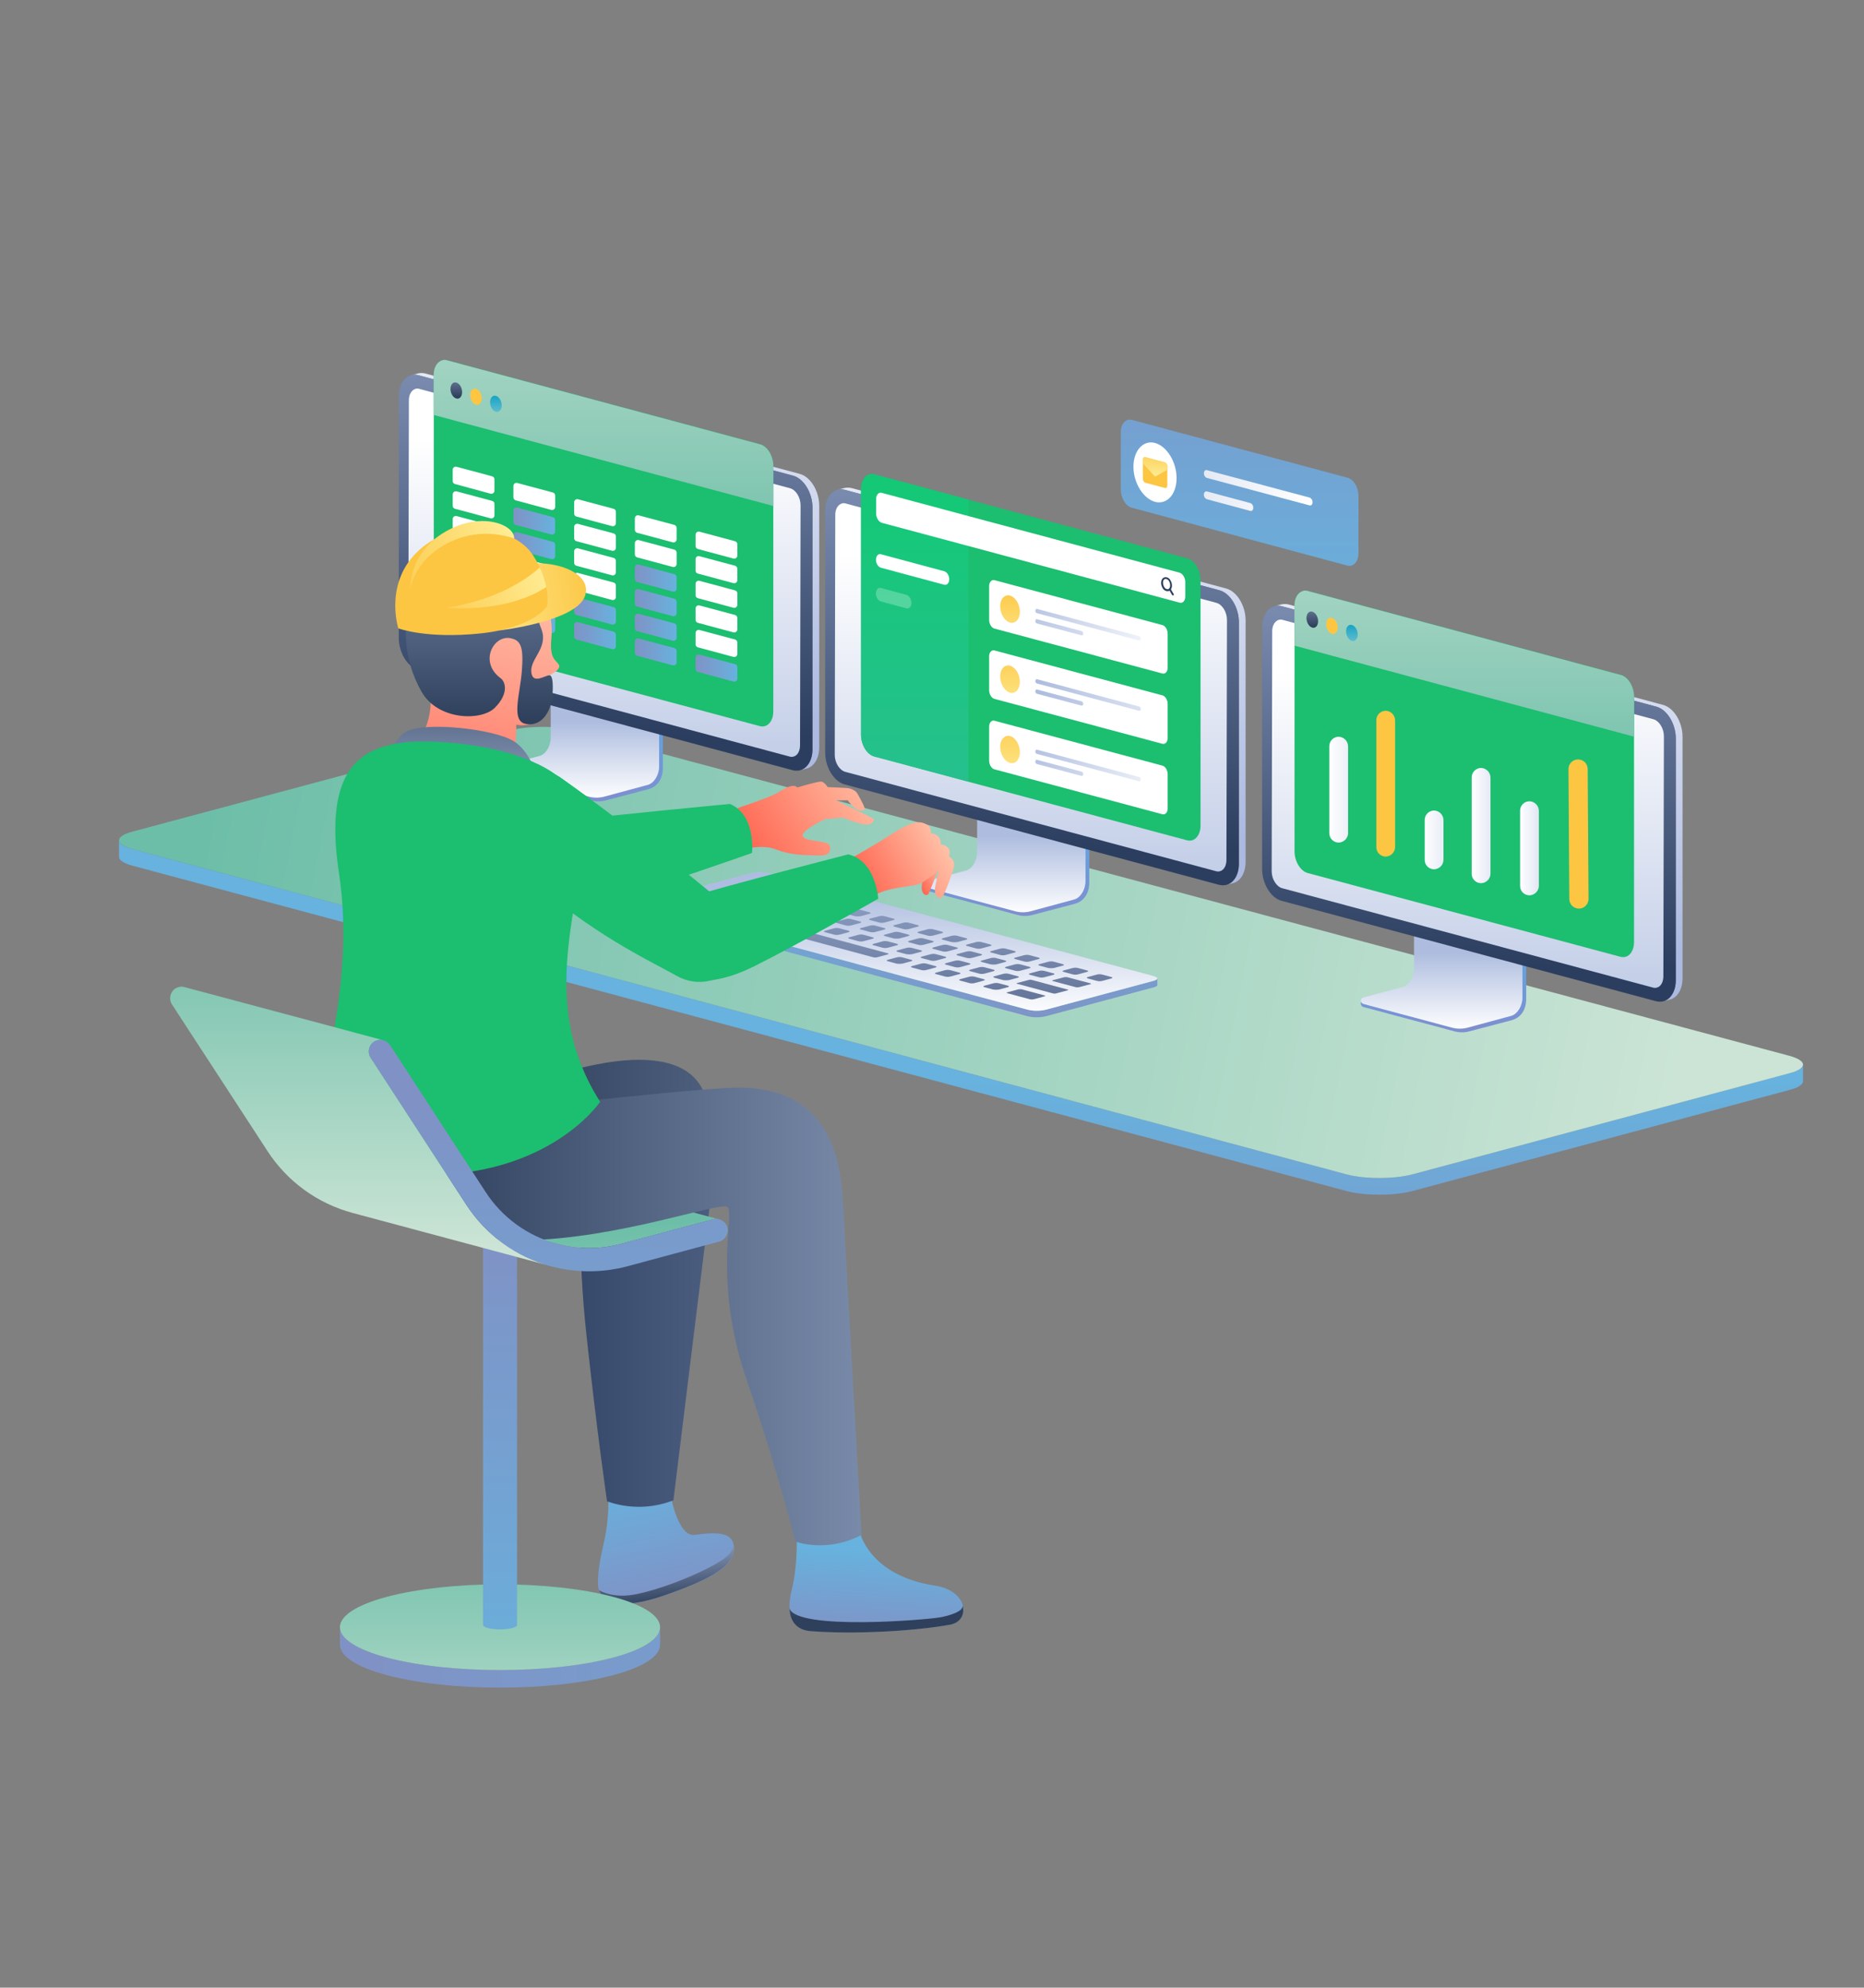 <?xml version="1.0" encoding="UTF-8"?>
<svg id="_Слой_1" data-name="Слой_1" xmlns="http://www.w3.org/2000/svg" xmlns:xlink="http://www.w3.org/1999/xlink" viewBox="0 0 1042 1111">
  <rect x="0" y="0" width="1042" height="1111" fill="#808080" stroke="none"/>
  <defs>
    <style>
      .cls-1 {
        fill: url(#_Безымянный_градиент_4);
      }

      .cls-2 {
        fill: url(#_Безымянный_градиент_8);
      }

      .cls-3 {
        fill: url(#_Безымянный_градиент_7);
      }

      .cls-4 {
        fill: url(#_Безымянный_градиент_7-3);
      }

      .cls-5 {
        fill: url(#_Безымянный_градиент_7-4);
      }

      .cls-6 {
        fill: url(#_Безымянный_градиент_7-2);
      }

      .cls-7 {
        fill: url(#_Безымянный_градиент_7-6);
      }

      .cls-8 {
        fill: url(#_Безымянный_градиент_7-5);
      }

      .cls-9 {
        fill: url(#_Безымянный_градиент_7-7);
      }

      .cls-10 {
        fill: url(#_Безымянный_градиент_7-8);
      }

      .cls-11 {
        fill: url(#_Безымянный_градиент_7-9);
      }

      .cls-12 {
        fill: url(#_Безымянный_градиент_106);
      }

      .cls-13 {
        fill: url(#_Безымянный_градиент_156);
      }

      .cls-14 {
        fill: url(#_Безымянный_градиент_105);
      }

      .cls-15 {
        fill: url(#_Безымянный_градиент_4-5);
      }

      .cls-16 {
        fill: url(#_Безымянный_градиент_4-4);
      }

      .cls-17 {
        fill: url(#_Безымянный_градиент_4-3);
      }

      .cls-18 {
        fill: url(#_Безымянный_градиент_4-2);
      }

      .cls-19 {
        fill: url(#_Безымянный_градиент_4-6);
      }

      .cls-20 {
        fill: #2c3e5f;
      }

      .cls-21, .cls-22 {
        fill: #fff;
      }

      .cls-23 {
        fill: url(#_Безымянный_градиент_7-14);
      }

      .cls-24 {
        fill: url(#_Безымянный_градиент_7-18);
      }

      .cls-25 {
        fill: url(#_Безымянный_градиент_7-11);
      }

      .cls-26 {
        fill: url(#_Безымянный_градиент_7-16);
      }

      .cls-27 {
        fill: url(#_Безымянный_градиент_7-19);
      }

      .cls-28 {
        fill: url(#_Безымянный_градиент_7-17);
      }

      .cls-29 {
        fill: url(#_Безымянный_градиент_7-10);
      }

      .cls-30 {
        fill: url(#_Безымянный_градиент_7-13);
      }

      .cls-31 {
        fill: url(#_Безымянный_градиент_7-12);
      }

      .cls-32 {
        fill: url(#_Безымянный_градиент_7-15);
      }

      .cls-33 {
        fill: url(#_Безымянный_градиент_19-2);
      }

      .cls-34 {
        fill: url(#_Безымянный_градиент_79-3);
      }

      .cls-35 {
        fill: url(#_Безымянный_градиент_79-2);
      }

      .cls-36 {
        fill: url(#_Безымянный_градиент_94-7);
      }

      .cls-37 {
        fill: url(#_Безымянный_градиент_94-8);
      }

      .cls-38 {
        fill: url(#_Безымянный_градиент_94-5);
      }

      .cls-39 {
        fill: url(#_Безымянный_градиент_94-3);
      }

      .cls-40 {
        fill: url(#_Безымянный_градиент_94-9);
      }

      .cls-41 {
        fill: url(#_Безымянный_градиент_94-6);
      }

      .cls-42 {
        fill: url(#_Безымянный_градиент_94-4);
      }

      .cls-43 {
        fill: url(#_Безымянный_градиент_94-2);
      }

      .cls-44 {
        fill: url(#_Безымянный_градиент_24-2);
      }

      .cls-45 {
        fill: url(#_Безымянный_градиент_24-4);
      }

      .cls-46 {
        fill: url(#_Безымянный_градиент_24-3);
      }

      .cls-47 {
        fill: url(#_Безымянный_градиент_24-6);
      }

      .cls-48 {
        fill: url(#_Безымянный_градиент_24-5);
      }

      .cls-49 {
        fill: url(#_Безымянный_градиент_24-7);
      }

      .cls-50 {
        fill: url(#_Безымянный_градиент_25-8);
      }

      .cls-51 {
        fill: url(#_Безымянный_градиент_25-7);
      }

      .cls-52 {
        fill: url(#_Безымянный_градиент_25-4);
      }

      .cls-53 {
        fill: url(#_Безымянный_градиент_25-3);
      }

      .cls-54 {
        fill: url(#_Безымянный_градиент_25-6);
      }

      .cls-55 {
        fill: url(#_Безымянный_градиент_25-2);
      }

      .cls-56 {
        fill: url(#_Безымянный_градиент_25-5);
      }

      .cls-57 {
        fill: url(#_Безымянный_градиент_43-3);
      }

      .cls-58 {
        fill: url(#_Безымянный_градиент_43-2);
      }

      .cls-59 {
        fill: #fcc643;
      }

      .cls-60, .cls-22 {
        opacity: .5;
      }

      .cls-61 {
        fill: url(#_Безымянный_градиент_94-12);
      }

      .cls-62 {
        fill: url(#_Безымянный_градиент_94-19);
      }

      .cls-63 {
        fill: url(#_Безымянный_градиент_94-16);
      }

      .cls-64 {
        fill: url(#_Безымянный_градиент_94-11);
      }

      .cls-65 {
        fill: url(#_Безымянный_градиент_94-14);
      }

      .cls-66 {
        fill: url(#_Безымянный_градиент_94-13);
      }

      .cls-67 {
        fill: url(#_Безымянный_градиент_94-10);
      }

      .cls-68 {
        fill: url(#_Безымянный_градиент_94-15);
      }

      .cls-69 {
        fill: url(#_Безымянный_градиент_94-18);
      }

      .cls-70 {
        fill: url(#_Безымянный_градиент_94-17);
      }

      .cls-71 {
        fill: url(#_Безымянный_градиент_105-3);
      }

      .cls-72 {
        fill: url(#_Безымянный_градиент_105-2);
      }

      .cls-73 {
        fill: url(#_Безымянный_градиент_106-5);
      }

      .cls-74 {
        fill: url(#_Безымянный_градиент_106-3);
      }

      .cls-75 {
        fill: url(#_Безымянный_градиент_106-4);
      }

      .cls-76 {
        fill: url(#_Безымянный_градиент_106-2);
      }

      .cls-77 {
        fill: url(#_Безымянный_градиент_43);
      }

      .cls-78 {
        fill: url(#_Безымянный_градиент_25);
      }

      .cls-79 {
        fill: url(#_Безымянный_градиент_24);
      }

      .cls-80 {
        fill: url(#_Безымянный_градиент_19);
      }

      .cls-81 {
        fill: url(#_Безымянный_градиент_61);
      }

      .cls-82 {
        fill: url(#_Безымянный_градиент_94);
      }

      .cls-83 {
        fill: url(#_Безымянный_градиент_79);
      }

      .cls-84 {
        fill: #1cbe70;
      }

      .cls-22 {
        isolation: isolate;
      }
    </style>
    <linearGradient id="_Безымянный_градиент_7" data-name="Безымянный градиент 7" x1="322.23" y1="1714.32" x2="322.23" y2="1881.23" gradientTransform="translate(215 2484.82) scale(1 -1)" gradientUnits="userSpaceOnUse">
      <stop offset="0" stop-color="#8092c5"/>
      <stop offset="1" stop-color="#67b2de"/>
    </linearGradient>
    <linearGradient id="_Безымянный_градиент_4" data-name="Безымянный градиент 4" x1="117.63" y1="448" x2="937.03" y2="612.75" gradientUnits="userSpaceOnUse">
      <stop offset="0" stop-color="#6dbea8"/>
      <stop offset="1" stop-color="#cbe4d5"/>
    </linearGradient>
    <linearGradient id="_Безымянный_градиент_105" data-name="Безымянный градиент 105" x1="347.69" y1="1969.13" x2="347.69" y2="2038.05" gradientTransform="translate(215 2484.82) scale(1 -1)" gradientUnits="userSpaceOnUse">
      <stop offset="0" stop-color="#818cce"/>
      <stop offset="1" stop-color="#53afe9"/>
    </linearGradient>
    <linearGradient id="_Безымянный_градиент_94" data-name="Безымянный градиент 94" x1="346.66" y1="1973.7" x2="346.66" y2="2017.23" gradientTransform="translate(215 2484.82) scale(1 -1)" gradientUnits="userSpaceOnUse">
      <stop offset="0" stop-color="#fff"/>
      <stop offset="1" stop-color="#aebddf"/>
    </linearGradient>
    <linearGradient id="_Безымянный_градиент_79" data-name="Безымянный градиент 79" x1="367.27" y1="2303.95" x2="367.27" y2="2017.85" gradientTransform="translate(215 2484.82) scale(1 -1)" gradientUnits="userSpaceOnUse">
      <stop offset="0" stop-color="#fff"/>
      <stop offset="1" stop-color="#acbae1"/>
    </linearGradient>
    <linearGradient id="_Безымянный_градиент_106" data-name="Безымянный градиент 106" x1="361.91" y1="2335.4" x2="361.91" y2="2009.22" gradientTransform="translate(215 2484.82) scale(1 -1)" gradientUnits="userSpaceOnUse">
      <stop offset="0" stop-color="#a9bae0"/>
      <stop offset="1" stop-color="#2c3e5f"/>
    </linearGradient>
    <linearGradient id="_Безымянный_градиент_94-2" data-name="Безымянный градиент 94" x1="361.27" y1="2175.06" x2="361.27" y2="1936.68" xlink:href="#_Безымянный_градиент_94"/>
    <linearGradient id="_Безымянный_градиент_105-2" data-name="Безымянный градиент 105" x1="591.94" y1="1904.07" x2="591.94" y2="1973" xlink:href="#_Безымянный_градиент_105"/>
    <linearGradient id="_Безымянный_градиент_94-3" data-name="Безымянный градиент 94" x1="590.92" y1="1908.65" x2="590.92" y2="1952.17" xlink:href="#_Безымянный_градиент_94"/>
    <linearGradient id="_Безымянный_градиент_79-2" data-name="Безымянный градиент 79" x1="611.52" y1="2238.9" x2="611.52" y2="1952.8" xlink:href="#_Безымянный_градиент_79"/>
    <linearGradient id="_Безымянный_градиент_106-2" data-name="Безымянный градиент 106" x1="606.17" y1="2270.35" x2="606.17" y2="1944.17" xlink:href="#_Безымянный_градиент_106"/>
    <linearGradient id="_Безымянный_градиент_94-4" data-name="Безымянный градиент 94" x1="605.52" y1="2110.01" x2="605.52" y2="1871.62" xlink:href="#_Безымянный_градиент_94"/>
    <linearGradient id="_Безымянный_градиент_105-3" data-name="Безымянный градиент 105" x1="109.33" y1="2033.19" x2="109.33" y2="2102.12" xlink:href="#_Безымянный_градиент_105"/>
    <linearGradient id="_Безымянный_градиент_94-5" data-name="Безымянный градиент 94" x1="108.31" y1="2037.77" x2="108.31" y2="2081.29" xlink:href="#_Безымянный_градиент_94"/>
    <linearGradient id="_Безымянный_градиент_79-3" data-name="Безымянный градиент 79" x1="128.91" y1="2368.02" x2="128.91" y2="2081.92" xlink:href="#_Безымянный_градиент_79"/>
    <linearGradient id="_Безымянный_градиент_106-3" data-name="Безымянный градиент 106" x1="123.56" y1="2399.47" x2="123.56" y2="2073.29" xlink:href="#_Безымянный_градиент_106"/>
    <linearGradient id="_Безымянный_градиент_94-6" data-name="Безымянный градиент 94" x1="122.91" y1="2239.13" x2="122.91" y2="2000.74" xlink:href="#_Безымянный_градиент_94"/>
    <linearGradient id="_Безымянный_градиент_7-2" data-name="Безымянный градиент 7" x1="287.24" y1="1911.22" x2="287.24" y2="1991.74" xlink:href="#_Безымянный_градиент_7"/>
    <linearGradient id="_Безымянный_градиент_94-7" data-name="Безымянный градиент 94" x1="287.24" y1="1915.99" x2="287.24" y2="1988.63" xlink:href="#_Безымянный_градиент_94"/>
    <linearGradient id="_Безымянный_градиент_106-4" data-name="Безымянный градиент 106" x1="285.92" y1="2024.06" x2="285.92" y2="1846.61" xlink:href="#_Безымянный_градиент_106"/>
    <linearGradient id="_Безымянный_градиент_7-3" data-name="Безымянный градиент 7" x1="477.99" y1="2346.66" x2="477.99" y2="2131.85" xlink:href="#_Безымянный_градиент_7"/>
    <linearGradient id="_Безымянный_градиент_24" data-name="Безымянный градиент 24" x1="431.38" y1="2236.4" x2="430.26" y2="2217.48" gradientTransform="translate(215 2484.82) scale(1 -1)" gradientUnits="userSpaceOnUse">
      <stop offset="0" stop-color="#fcc643"/>
      <stop offset=".53" stop-color="#fdda6e"/>
      <stop offset=".99" stop-color="#ffee97"/>
    </linearGradient>
    <linearGradient id="_Безымянный_градиент_94-8" data-name="Безымянный градиент 94" x1="517.18" y1="2203.76" x2="338.64" y2="2255.99" xlink:href="#_Безымянный_градиент_94"/>
    <linearGradient id="_Безымянный_градиент_94-9" data-name="Безымянный градиент 94" x1="513.86" y1="2192.39" x2="335.32" y2="2244.62" xlink:href="#_Безымянный_градиент_94"/>
    <linearGradient id="_Безымянный_градиент_8" data-name="Безымянный градиент 8" x1="296.33" y1="1983.18" x2="296.33" y2="2249.04" gradientTransform="translate(215 2484.82) scale(1 -1)" gradientUnits="userSpaceOnUse">
      <stop offset="0" stop-color="#2dbd97"/>
      <stop offset="1" stop-color="#10ca71"/>
    </linearGradient>
    <linearGradient id="_Безымянный_градиент_4-2" data-name="Безымянный градиент 4" x1="603.56" y1="2032.18" x2="603.56" y2="2249.64" gradientTransform="translate(215 2484.82) scale(1 -1)" xlink:href="#_Безымянный_градиент_4"/>
    <linearGradient id="_Безымянный_градиент_4-3" data-name="Безымянный градиент 4" x1="122.39" y1="2161.12" x2="122.39" y2="2378.58" gradientTransform="translate(215 2484.82) scale(1 -1)" xlink:href="#_Безымянный_градиент_4"/>
    <linearGradient id="_Безымянный_градиент_24-2" data-name="Безымянный градиент 24" x1="349.61" y1="2089.14" x2="349.61" y2="2044.72" xlink:href="#_Безымянный_градиент_24"/>
    <linearGradient id="_Безымянный_градиент_94-10" data-name="Безымянный градиент 94" x1="447.03" y1="2039.56" x2="356.89" y2="2068.73" xlink:href="#_Безымянный_градиент_94"/>
    <linearGradient id="_Безымянный_градиент_94-11" data-name="Безымянный градиент 94" x1="445.11" y1="2033.63" x2="354.97" y2="2062.81" xlink:href="#_Безымянный_градиент_94"/>
    <linearGradient id="_Безымянный_градиент_24-3" data-name="Безымянный градиент 24" x1="349.61" y1="2126.35" x2="349.61" y2="2083.51" xlink:href="#_Безымянный_градиент_24"/>
    <linearGradient id="_Безымянный_градиент_94-12" data-name="Безымянный градиент 94" x1="462.66" y1="2111.36" x2="369.17" y2="2091.16" xlink:href="#_Безымянный_градиент_94"/>
    <linearGradient id="_Безымянный_градиент_94-13" data-name="Безымянный градиент 94" x1="462.25" y1="2113.31" x2="368.75" y2="2093.11" xlink:href="#_Безымянный_градиент_94"/>
    <linearGradient id="_Безымянный_градиент_24-4" data-name="Безымянный градиент 24" x1="349.61" y1="2157.21" x2="349.61" y2="2120.19" xlink:href="#_Безымянный_градиент_24"/>
    <linearGradient id="_Безымянный_градиент_25" data-name="Безымянный градиент 25" x1="40.09" y1="2284.75" x2="40.09" y2="2262.86" gradientTransform="translate(215 2484.82) scale(1 -1)" gradientUnits="userSpaceOnUse">
      <stop offset="0" stop-color="#acbdde"/>
      <stop offset="1" stop-color="#2e405c"/>
    </linearGradient>
    <linearGradient id="_Безымянный_градиент_19" data-name="Безымянный градиент 19" x1="62.22" y1="2266.69" x2="62.22" y2="2244.8" gradientTransform="translate(215 2484.82) scale(1 -1)" gradientUnits="userSpaceOnUse">
      <stop offset="0" stop-color="#009ac1"/>
      <stop offset="1" stop-color="#a9d9da"/>
    </linearGradient>
    <linearGradient id="_Безымянный_градиент_94-14" data-name="Безымянный градиент 94" x1="439.91" y1="2123.82" x2="351.27" y2="2146.27" xlink:href="#_Безымянный_градиент_94"/>
    <linearGradient id="_Безымянный_градиент_94-15" data-name="Безымянный градиент 94" x1="438.59" y1="2118.65" x2="349.96" y2="2141.09" xlink:href="#_Безымянный_градиент_94"/>
    <linearGradient id="_Безымянный_градиент_7-4" data-name="Безымянный градиент 7" x1="161.3" y1="1592.13" x2="145.69" y2="1659.46" xlink:href="#_Безымянный_градиент_7"/>
    <linearGradient id="_Безымянный_градиент_106-5" data-name="Безымянный градиент 106" x1="519.46" y1="1764.26" x2="69.06" y2="1764.26" xlink:href="#_Безымянный_градиент_106"/>
    <linearGradient id="_Безымянный_градиент_25-2" data-name="Безымянный градиент 25" x1="155.27" y1="1630.61" x2="159.58" y2="1588.6" xlink:href="#_Безымянный_градиент_25"/>
    <linearGradient id="_Безымянный_градиент_61" data-name="Безымянный градиент 61" x1="258.67" y1="2136.27" x2="80.11" y2="2036.08" gradientTransform="translate(215 2484.82) scale(1 -1)" gradientUnits="userSpaceOnUse">
      <stop offset="0" stop-color="#fff298"/>
      <stop offset="1" stop-color="#ff8a00"/>
    </linearGradient>
    <linearGradient id="_Безымянный_градиент_43" data-name="Безымянный градиент 43" x1="283.56" y1="2059.65" x2="195.77" y2="2004.44" gradientTransform="translate(215 2484.82) scale(1 -1)" gradientUnits="userSpaceOnUse">
      <stop offset="0" stop-color="#ffd0b5"/>
      <stop offset="1" stop-color="#ff5c48"/>
    </linearGradient>
    <linearGradient id="_Безымянный_градиент_7-5" data-name="Безымянный градиент 7" x1="287" y1="346.23" x2="310.34" y2="346.23" gradientTransform="matrix(1,0,0,1,0,0)" xlink:href="#_Безымянный_градиент_7"/>
    <linearGradient id="_Безымянный_градиент_7-6" data-name="Безымянный градиент 7" x1="287" y1="332.47" x2="310.34" y2="332.47" gradientTransform="matrix(1,0,0,1,0,0)" xlink:href="#_Безымянный_градиент_7"/>
    <linearGradient id="_Безымянный_градиент_7-7" data-name="Безымянный градиент 7" x1="287" y1="305" x2="310.34" y2="305" gradientTransform="matrix(1,0,0,1,0,0)" xlink:href="#_Безымянный_градиент_7"/>
    <linearGradient id="_Безымянный_градиент_7-8" data-name="Безымянный градиент 7" x1="287" y1="291.24" x2="310.34" y2="291.24" gradientTransform="matrix(1,0,0,1,0,0)" xlink:href="#_Безымянный_градиент_7"/>
    <linearGradient id="_Безымянный_градиент_7-9" data-name="Безымянный градиент 7" x1="320.95" y1="355.29" x2="344.28" y2="355.29" gradientTransform="matrix(1,0,0,1,0,0)" xlink:href="#_Безымянный_градиент_7"/>
    <linearGradient id="_Безымянный_градиент_7-10" data-name="Безымянный градиент 7" x1="320.95" y1="341.54" x2="344.28" y2="341.54" gradientTransform="matrix(1,0,0,1,0,0)" xlink:href="#_Безымянный_градиент_7"/>
    <linearGradient id="_Безымянный_градиент_7-11" data-name="Безымянный градиент 7" x1="354.89" y1="364.37" x2="378.23" y2="364.37" gradientTransform="matrix(1,0,0,1,0,0)" xlink:href="#_Безымянный_градиент_7"/>
    <linearGradient id="_Безымянный_градиент_7-12" data-name="Безымянный градиент 7" x1="354.89" y1="350.6" x2="378.23" y2="350.6" gradientTransform="matrix(1,0,0,1,0,0)" xlink:href="#_Безымянный_градиент_7"/>
    <linearGradient id="_Безымянный_градиент_7-13" data-name="Безымянный градиент 7" x1="354.89" y1="336.85" x2="378.23" y2="336.85" gradientTransform="matrix(1,0,0,1,0,0)" xlink:href="#_Безымянный_градиент_7"/>
    <linearGradient id="_Безымянный_градиент_7-14" data-name="Безымянный градиент 7" x1="354.89" y1="323.09" x2="378.23" y2="323.09" gradientTransform="matrix(1,0,0,1,0,0)" xlink:href="#_Безымянный_градиент_7"/>
    <linearGradient id="_Безымянный_градиент_7-15" data-name="Безымянный градиент 7" x1="388.83" y1="373.42" x2="412.17" y2="373.42" gradientTransform="matrix(1,0,0,1,0,0)" xlink:href="#_Безымянный_градиент_7"/>
    <linearGradient id="_Безымянный_градиент_156" data-name="Безымянный градиент 156" x1="74.73" y1="2192.26" x2="36.72" y2="2017.8" gradientTransform="translate(215 2484.82) scale(1 -1)" gradientUnits="userSpaceOnUse">
      <stop offset="0" stop-color="#ffd2bb"/>
      <stop offset="1" stop-color="#ff6b5a"/>
    </linearGradient>
    <linearGradient id="_Безымянный_градиент_25-3" data-name="Безымянный градиент 25" x1="52.96" y1="2258.03" x2="52.96" y2="2082.64" xlink:href="#_Безымянный_градиент_25"/>
    <linearGradient id="_Безымянный_градиент_7-16" data-name="Безымянный градиент 7" x1="-8.98" y1="1558.41" x2="520.08" y2="1558.41" xlink:href="#_Безымянный_градиент_7"/>
    <linearGradient id="_Безымянный_градиент_4-4" data-name="Безымянный градиент 4" x1="64.52" y1="1634.41" x2="64.52" y2="1476.01" gradientTransform="translate(215 2484.82) scale(1 -1)" xlink:href="#_Безымянный_градиент_4"/>
    <linearGradient id="_Безымянный_градиент_7-17" data-name="Безымянный градиент 7" x1="64.52" y1="1791.64" x2="64.52" y2="1527.31" xlink:href="#_Безымянный_градиент_7"/>
    <linearGradient id="_Безымянный_градиент_4-5" data-name="Безымянный градиент 4" x1="88.13" y1="1793.49" x2="101.79" y2="1670.49" gradientTransform="translate(215 2484.82) scale(1 -1)" xlink:href="#_Безымянный_градиент_4"/>
    <linearGradient id="_Безымянный_градиент_25-4" data-name="Безымянный градиент 25" x1="519.46" y1="1845.74" x2="69.06" y2="1845.74" xlink:href="#_Безымянный_градиент_25"/>
    <linearGradient id="_Безымянный_градиент_7-18" data-name="Безымянный градиент 7" x1="273.88" y1="1568.53" x2="276.85" y2="1617.63" xlink:href="#_Безымянный_градиент_7"/>
    <linearGradient id="_Безымянный_градиент_25-5" data-name="Безымянный градиент 25" x1="273.52" y1="1631.5" x2="275.01" y2="1582.12" xlink:href="#_Безымянный_градиент_25"/>
    <linearGradient id="_Безымянный_градиент_25-6" data-name="Безымянный градиент 25" x1="434.05" y1="1748.98" x2="22.35" y2="1748.98" xlink:href="#_Безымянный_градиент_25"/>
    <linearGradient id="_Безымянный_градиент_25-7" data-name="Безымянный градиент 25" x1="43.34" y1="2014.09" x2="43.34" y2="2124.78" xlink:href="#_Безымянный_градиент_25"/>
    <linearGradient id="_Безымянный_градиент_4-6" data-name="Безымянный градиент 4" x1="-13.4" y1="1979.01" x2="-13.4" y2="1788.01" gradientTransform="translate(215 2484.82) scale(1 -1)" xlink:href="#_Безымянный_градиент_4"/>
    <linearGradient id="_Безымянный_градиент_7-19" data-name="Безымянный градиент 7" x1="91.47" y1="1868.63" x2="91.47" y2="1596.09" xlink:href="#_Безымянный_градиент_7"/>
    <linearGradient id="_Безымянный_градиент_43-2" data-name="Безымянный градиент 43" x1="314.93" y1="2001.71" x2="296.21" y2="1990.55" xlink:href="#_Безымянный_градиент_43"/>
    <linearGradient id="_Безымянный_градиент_43-3" data-name="Безымянный градиент 43" x1="322.4" y1="2014.62" x2="263.22" y2="1982.57" xlink:href="#_Безымянный_градиент_43"/>
    <linearGradient id="_Безымянный_градиент_25-8" data-name="Безымянный градиент 25" x1="518.6" y1="2156.68" x2="518.6" y2="2134.8" xlink:href="#_Безымянный_градиент_25"/>
    <linearGradient id="_Безымянный_градиент_19-2" data-name="Безымянный градиент 19" x1="540.72" y1="2138.62" x2="540.72" y2="2116.73" xlink:href="#_Безымянный_градиент_19"/>
    <linearGradient id="_Безымянный_градиент_94-16" data-name="Безымянный градиент 94" x1="849.74" y1="474.16" x2="877.99" y2="474.16" gradientTransform="matrix(1,0,0,1,0,0)" xlink:href="#_Безымянный_градиент_94"/>
    <linearGradient id="_Безымянный_градиент_94-17" data-name="Безымянный градиент 94" x1="822.7" y1="461.45" x2="854.83" y2="461.45" gradientTransform="matrix(1,0,0,1,0,0)" xlink:href="#_Безымянный_градиент_94"/>
    <linearGradient id="_Безымянный_градиент_94-18" data-name="Безымянный градиент 94" x1="796.41" y1="469.48" x2="832.49" y2="469.48" gradientTransform="matrix(1,0,0,1,0,0)" xlink:href="#_Безымянный_градиент_94"/>
    <linearGradient id="_Безымянный_градиент_94-19" data-name="Безымянный градиент 94" x1="743.08" y1="441.38" x2="787.62" y2="441.38" gradientTransform="matrix(1,0,0,1,0,0)" xlink:href="#_Безымянный_градиент_94"/>
    <linearGradient id="_Безымянный_градиент_24-5" data-name="Безымянный градиент 24" x1="118.3" y1="2158.45" x2="45.92" y2="2147.11" xlink:href="#_Безымянный_градиент_24"/>
    <linearGradient id="_Безымянный_градиент_24-6" data-name="Безымянный градиент 24" x1="-11.53" y1="2161.67" x2="74.88" y2="2187.04" xlink:href="#_Безымянный_градиент_24"/>
    <linearGradient id="_Безымянный_градиент_24-7" data-name="Безымянный градиент 24" x1="13.24" y1="2137.8" x2="96.37" y2="2163.31" xlink:href="#_Безымянный_градиент_24"/>
  </defs>
  <path class="cls-3" d="M66.54,469.7c0,1.79,2.48,3.57,7.54,4.86l678.75,181.88c10.12,2.68,26.49,2.68,36.61,0l210.93-56.55c5.06-1.39,7.54-3.08,7.54-4.86v9.32c0,1.79-2.48,3.57-7.54,4.86l-210.93,56.55c-10.12,2.68-26.49,2.68-36.61,0L74.08,483.89c-5.06-1.39-7.54-3.17-7.54-4.86v-9.33Z"/>
  <path class="cls-1" d="M66.54,469.7c0-1.79,2.48-3.57,7.54-4.86l210.93-56.55c10.12-2.68,26.49-2.68,36.61,0l678.75,181.88c5.06,1.39,7.54,3.17,7.54,4.86s-2.48,3.57-7.54,4.86l-210.93,56.55c-10.12,2.68-26.49,2.68-36.61,0L74.08,474.56c-4.96-1.39-7.54-3.17-7.54-4.86Z"/>
  <path class="cls-14" d="M608.91,385.98v107.25c0,7.64-4.46,11.01-7.94,11.91l-23.71,6.25c-2.78.79-5.75.79-8.53,0l-50.9-13.59c-.99-.3-1.59-1.49-1.29-2.48.2-.6.69-1.09,1.29-1.29l22.52-6.05c3.47-.99,6.35-5.65,6.35-10.42v-108.14l62.2,16.57Z"/>
  <path class="cls-82" d="M606.82,386.77v105.76c0,4.66-2.78,9.23-6.25,10.22l-24.6,6.65c-2.78.69-5.56.69-8.33,0l-49.7-13.29c-.99-.3-1.59-1.29-1.39-2.28.2-.69.69-1.19,1.39-1.39l22.03-5.85c3.47-.89,6.25-5.46,6.25-10.22v-105.86l60.62,16.27Z"/>
  <path class="cls-83" d="M685.6,494.61c4.07-1.09,6.95-5.75,6.95-12v-134.83c0-8.23-4.86-16.27-10.92-17.86l-209.44-56.15c-1.29-.4-2.68-.4-3.97,0l3.77-.99c1.29-.3,2.68-.3,3.97,0l209.44,56.15c6.05,1.59,10.91,9.62,10.91,17.86v134.83c0,6.35-2.88,10.91-6.94,12l-3.77.99Z"/>
  <path class="cls-12" d="M685.6,494.61c-1.29.3-2.68.3-3.97,0l-209.44-56.15c-6.05-1.59-10.91-9.62-10.91-17.86v-134.83c0-6.35,2.88-10.91,6.94-12,1.29-.3,2.68-.3,3.97,0l209.44,56.15c6.05,1.59,10.92,9.62,10.92,17.86v134.83c.1,6.35-2.88,10.91-6.95,12Z"/>
  <path class="cls-43" d="M470.61,281.41c.69-.2,1.39-.2,2.08,0l207.35,55.56c3.17.89,5.85,5.06,5.85,9.52l-.3,134.13c0,3.37-1.49,5.85-3.67,6.35-.69.2-1.39.2-2.08,0l-207.36-55.56c-3.17-.89-5.85-5.06-5.85-9.52l.3-134.23c0-3.08,1.49-5.56,3.67-6.25Z"/>
  <path class="cls-72" d="M853.16,451.03v107.25c0,7.64-4.46,11.01-7.94,11.91l-23.71,6.25c-2.78.79-5.75.79-8.53,0l-50.9-13.59c-.99-.3-1.59-1.49-1.29-2.48.2-.6.69-1.09,1.29-1.29l22.52-6.05c3.47-.99,6.35-5.65,6.35-10.42v-108.14l62.2,16.57Z"/>
  <path class="cls-39" d="M851.07,451.83v105.76c0,4.66-2.78,9.23-6.25,10.22l-24.6,6.65c-2.78.69-5.56.69-8.33,0l-49.7-13.29c-.99-.3-1.59-1.29-1.39-2.28.2-.69.69-1.19,1.39-1.39l22.03-5.85c3.47-.89,6.25-5.46,6.25-10.22v-105.86l60.62,16.27Z"/>
  <path class="cls-35" d="M929.85,559.67c4.07-1.09,6.95-5.75,6.95-12v-134.83c0-8.23-4.86-16.27-10.92-17.86l-209.44-56.15c-1.29-.4-2.68-.4-3.97,0l3.77-.99c1.29-.3,2.68-.3,3.97,0l209.44,56.15c6.05,1.59,10.91,9.62,10.91,17.86v134.83c0,6.35-2.88,10.91-6.94,12l-3.77.99Z"/>
  <path class="cls-76" d="M929.85,559.67c-1.29.3-2.68.3-3.97,0l-209.44-56.15c-6.05-1.59-10.91-9.62-10.91-17.86v-134.83c0-6.35,2.88-10.91,6.94-12,1.29-.3,2.68-.3,3.97,0l209.44,56.15c6.05,1.59,10.92,9.62,10.92,17.86v134.83c.1,6.35-2.88,10.91-6.95,12Z"/>
  <path class="cls-42" d="M714.86,346.46c.69-.2,1.39-.2,2.08,0l207.35,55.56c3.17.89,5.85,5.06,5.85,9.52l-.3,134.13c0,3.37-1.49,5.85-3.67,6.35-.69.2-1.39.2-2.08,0l-207.36-55.56c-3.17-.89-5.85-5.06-5.85-9.52l.3-134.23c0-3.08,1.49-5.56,3.67-6.25Z"/>
  <path class="cls-71" d="M370.55,321.91v107.25c0,7.64-4.46,11.01-7.94,11.91l-23.71,6.25c-2.78.79-5.75.79-8.53,0l-50.9-13.59c-.99-.3-1.59-1.49-1.29-2.48.2-.6.69-1.09,1.29-1.29l22.52-6.05c3.47-.99,6.35-5.65,6.35-10.42v-108.14l62.2,16.57Z"/>
  <path class="cls-38" d="M368.46,322.7v105.76c0,4.66-2.78,9.23-6.25,10.22l-24.6,6.65c-2.78.69-5.56.69-8.33,0l-49.7-13.29c-.99-.3-1.59-1.29-1.39-2.28.2-.69.69-1.19,1.39-1.39l22.03-5.85c3.47-.89,6.25-5.46,6.25-10.22v-105.86l60.62,16.27Z"/>
  <path class="cls-34" d="M447.24,430.55c4.07-1.09,6.95-5.75,6.95-12v-134.83c0-8.23-4.86-16.27-10.92-17.86l-209.44-56.15c-1.29-.4-2.68-.4-3.97,0l3.77-.99c1.29-.3,2.68-.3,3.97,0l209.44,56.15c6.05,1.59,10.91,9.62,10.91,17.86v134.83c0,6.35-2.88,10.91-6.94,12l-3.77.99Z"/>
  <path class="cls-74" d="M447.24,430.55c-1.29.3-2.68.3-3.97,0l-209.44-56.15c-6.05-1.59-10.91-9.62-10.91-17.86v-134.83c0-6.35,2.88-10.91,6.94-12,1.29-.3,2.68-.3,3.97,0l209.44,56.15c6.05,1.59,10.92,9.62,10.92,17.86v134.83c.1,6.35-2.88,10.91-6.95,12Z"/>
  <path class="cls-41" d="M232.25,217.34c.69-.2,1.39-.2,2.08,0l207.35,55.56c3.17.89,5.85,5.06,5.85,9.52l-.3,134.13c0,3.37-1.49,5.85-3.67,6.35-.69.2-1.39.2-2.08,0l-207.36-55.56c-3.17-.89-5.85-5.06-5.85-9.52l.3-134.23c0-3.08,1.49-5.56,3.67-6.25Z"/>
  <path class="cls-6" d="M357.5,505.46c0,.54.68.95,2.17,1.35l214.74,57.54c3.38.81,6.9.81,10.29,0l60.11-16.11c1.35-.41,2.17-.81,2.17-1.35v3.66c0,.54-.68.95-2.17,1.35l-60.11,16.11c-3.39.81-6.91.81-10.29,0l-214.74-57.54c-1.49-.41-2.17-.95-2.17-1.35v-3.66Z"/>
  <path class="cls-36" d="M357.5,505.46c0-.54.68-.95,2.17-1.35l60.11-16.11c3.39-.81,6.91-.81,10.29,0l214.74,57.54c1.49.41,2.17.95,2.17,1.35s-.68.95-2.17,1.35l-60.11,16.11c-3.39.81-6.91.81-10.29,0l-214.74-57.54c-1.49-.27-2.17-.81-2.17-1.35Z"/>
  <path class="cls-75" d="M423.98,497.47l-5.01-1.35c-.81-.27-.81-.54,0-.81l5.01-1.35c1.08-.27,2.03-.27,3.11,0l5.01,1.35c.81.27.81.54,0,.81l-5.01,1.35c-1.08.27-2.17.27-3.11,0ZM440.5,501.13l5.01-1.35c.81-.27.81-.54,0-.81l-5.01-1.35c-1.08-.27-2.03-.27-3.11,0l-5.01,1.35c-.81.27-.81.54,0,.81l5.01,1.35c.95.27,2.03.27,3.11,0ZM454.04,504.78l5.01-1.35c.81-.27.81-.54,0-.81l-5.01-1.35c-1.08-.27-2.03-.27-3.11,0l-5.01,1.35c-.81.27-.81.54,0,.81l5.01,1.35c.95.27,2.03.27,3.11,0ZM467.58,508.44l5.01-1.35c.81-.27.81-.54,0-.81l-5.01-1.35c-1.08-.27-2.03-.27-3.11,0l-5.01,1.35c-.81.27-.81.54,0,.81l5.01,1.35c.95.27,2.03.27,3.11,0ZM481.12,512.1l5.01-1.35c.81-.27.81-.54,0-.81l-5.01-1.35c-1.08-.27-2.03-.27-3.11,0l-5.01,1.35c-.81.27-.81.54,0,.81l5.01,1.35c.95.14,2.03.14,3.11,0ZM494.52,515.62l5.01-1.35c.81-.27.81-.54,0-.81l-5.01-1.35c-1.08-.27-2.03-.27-3.11,0l-5.01,1.35c-.81.27-.81.54,0,.81l5.01,1.35c.95.27,2.03.27,3.11,0ZM508.06,519.27l5.01-1.35c.81-.27.81-.54,0-.81l-5.01-1.35c-1.08-.27-2.03-.27-3.11,0l-5.01,1.35c-.81.27-.81.54,0,.81l5.01,1.35c.95.27,2.03.27,3.11,0ZM521.6,522.93l5.01-1.35c.81-.27.81-.54,0-.81l-5.01-1.35c-1.08-.27-2.03-.27-3.11,0l-5.01,1.35c-.81.27-.81.54,0,.81l5.01,1.35c.95.27,2.03.27,3.11,0ZM535.14,526.58l5.01-1.35c.81-.27.81-.54,0-.81l-5.01-1.35c-1.08-.27-2.03-.27-3.11,0l-5.01,1.35c-.81.27-.81.54,0,.81l5.01,1.35c.95.14,2.03.14,3.11,0ZM548.68,530.1l5.01-1.35c.81-.27.81-.54,0-.81l-5.01-1.35c-1.08-.27-2.03-.27-3.11,0l-5.01,1.35c-.82.27-.82.54,0,.81l5.01,1.35c.95.27,2.03.27,3.11,0ZM562.22,533.76l5.01-1.35c.81-.27.81-.54,0-.81l-5.01-1.35c-1.08-.27-2.03-.27-3.11,0l-5.01,1.35c-.82.27-.82.54,0,.81l5.01,1.35c.95.27,2.03.27,3.11,0ZM575.62,537.41l5.01-1.35c.81-.27.81-.54,0-.81l-5.01-1.35c-1.08-.27-2.03-.27-3.11,0l-5.01,1.35c-.81.27-.81.54,0,.81l5.01,1.35c.95.27,2.03.27,3.11,0ZM589.16,541.07l5.01-1.35c.81-.27.81-.54,0-.81l-5.01-1.35c-1.08-.27-2.03-.27-3.11,0l-5.01,1.35c-.81.27-.81.54,0,.81l5.01,1.35c.95.14,2.03.14,3.11,0ZM602.7,544.59l5.01-1.35c.81-.27.81-.54,0-.81l-5.01-1.35c-1.08-.27-2.03-.27-3.11,0l-5.01,1.35c-.81.27-.81.54,0,.81l5.01,1.35c.95.27,2.03.27,3.11,0ZM616.24,548.25l5.01-1.35c.81-.27.81-.54,0-.81l-5.01-1.35c-1.08-.27-2.03-.27-3.11,0l-5.01,1.35c-.81.27-.81.54,0,.81l5.01,1.35c.95.27,2.03.27,3.11,0ZM415.99,508.58l6.36-1.76c.54-.14.54-.41,0-.54l-21.26-5.69c-.54-.14-1.22-.14-1.76,0l-6.36,1.76c-.54.14-.54.41,0,.54l21.26,5.69h1.76ZM428.72,511.55l5.01-1.35c.81-.27.81-.54,0-.81l-5.01-1.35c-1.08-.27-2.03-.27-3.11,0l-5.01,1.35c-.81.27-.81.54,0,.81l5.01,1.35c.95.27,2.03.27,3.11,0ZM442.26,515.21l5.01-1.35c.81-.27.81-.54,0-.81l-5.01-1.35c-1.08-.27-2.03-.27-3.11,0l-5.01,1.35c-.81.27-.81.54,0,.81l5.01,1.35c.95.27,2.03.27,3.11,0ZM455.8,518.87l5.01-1.35c.81-.27.81-.54,0-.81l-5.01-1.35c-1.08-.27-2.03-.27-3.11,0l-5.01,1.35c-.81.27-.81.54,0,.81l5.01,1.35c.95.14,2.03.14,3.11,0ZM469.34,522.39l5.01-1.35c.81-.27.81-.54,0-.81l-5.01-1.35c-1.08-.27-2.03-.27-3.11,0l-5.01,1.35c-.81.27-.81.54,0,.81l5.01,1.35c.95.27,2.03.27,3.11,0ZM482.88,526.04l5.01-1.35c.81-.27.81-.54,0-.81l-5.01-1.35c-1.08-.27-2.03-.27-3.11,0l-5.01,1.35c-.81.27-.81.54,0,.81l5.01,1.35c.95.27,2.03.27,3.11,0ZM496.42,529.7l5.01-1.35c.81-.27.81-.54,0-.81l-5.01-1.35c-1.08-.27-2.03-.27-3.11,0l-5.01,1.35c-.81.27-.81.54,0,.81l5.01,1.35c.95.27,2.03.27,3.11,0ZM509.82,533.35l5.01-1.35c.81-.27.81-.54,0-.81l-5.01-1.35c-1.08-.27-2.03-.27-3.11,0l-5.01,1.35c-.81.27-.81.54,0,.81l5.01,1.35c.95.14,2.03.14,3.11,0ZM523.36,536.87l5.01-1.35c.81-.27.81-.54,0-.81l-5.01-1.35c-1.08-.27-2.03-.27-3.11,0l-5.01,1.35c-.81.27-.81.54,0,.81l5.01,1.35c.95.27,2.03.27,3.11,0ZM536.9,540.53l5-1.35c.82-.27.82-.54,0-.81l-5-1.35c-1.09-.27-2.03-.27-3.12,0l-5.01,1.35c-.81.27-.81.54,0,.81l5.01,1.35c.95.27,2.03.27,3.12,0ZM550.44,544.18l5-1.35c.82-.27.82-.54,0-.81l-5-1.35c-1.08-.27-2.04-.27-3.12,0l-5,1.35c-.82.27-.82.54,0,.81l5,1.35c.95.27,2.04.27,3.12,0ZM563.98,547.84l5-1.35c.82-.27.82-.54,0-.81l-5-1.35c-1.08-.27-2.04-.27-3.12,0l-5,1.35c-.82.27-.82.54,0,.81l5,1.35c.95.14,2.04.14,3.12,0ZM590.24,555.29l6.64-1.76c.4-.14.4-.27,0-.41l-20.18-5.42c-.54-.14-.95-.14-1.49,0l-6.64,1.76c-.4.14-.4.27,0,.41l20.18,5.42c.4.14.95.14,1.49,0ZM421.14,502.89l6.09-1.62c.54-.14.54-.41,0-.54l-13.27-3.52c-.68-.14-1.35-.14-2.03,0l-6.09,1.62c-.54.14-.54.41,0,.54l13.27,3.52c.68.14,1.35.14,2.03,0ZM435.22,506.41l5.01-1.35c.81-.27.81-.54,0-.81l-5.01-1.35c-1.08-.27-2.03-.27-3.11,0l-5.01,1.35c-.81.27-.81.54,0,.81l5.01,1.35c.95.27,2.03.27,3.11,0ZM448.76,510.06l5.01-1.35c.81-.27.81-.54,0-.81l-5.01-1.35c-1.08-.27-2.03-.27-3.11,0l-5.01,1.35c-.81.27-.81.54,0,.81l5.01,1.35c.95.14,2.03.14,3.11,0ZM462.3,513.58l5.01-1.35c.81-.27.81-.54,0-.81l-5.01-1.35c-1.08-.27-2.03-.27-3.11,0l-5.01,1.35c-.81.27-.81.54,0,.81l5.01,1.35c.95.27,2.03.27,3.11,0ZM475.84,517.24l5.01-1.35c.81-.27.81-.54,0-.81l-5.01-1.35c-1.08-.27-2.03-.27-3.11,0l-5.01,1.35c-.81.27-.81.54,0,.81l5.01,1.35c.95.27,2.03.27,3.11,0ZM489.37,520.9l5.01-1.35c.81-.27.81-.54,0-.81l-5.01-1.35c-1.08-.27-2.03-.27-3.11,0l-5.01,1.35c-.81.27-.81.54,0,.81l5.01,1.35c.95.27,2.03.27,3.11,0ZM502.78,524.55l5.01-1.35c.81-.27.81-.54,0-.81l-5.01-1.35c-1.08-.27-2.03-.27-3.11,0l-5.01,1.35c-.81.27-.81.54,0,.81l5.01,1.35c.95.14,2.03.14,3.11,0ZM516.32,528.07l5.01-1.35c.81-.27.81-.54,0-.81l-5.01-1.35c-1.08-.27-2.03-.27-3.11,0l-5.01,1.35c-.81.27-.81.54,0,.81l5.01,1.35c.95.27,2.03.27,3.11,0ZM529.86,531.73l5.01-1.35c.81-.27.81-.54,0-.81l-5.01-1.35c-1.08-.27-2.03-.27-3.11,0l-5.01,1.35c-.81.27-.81.54,0,.81l5.01,1.35c.95.27,2.03.27,3.11,0ZM543.4,535.38l5-1.35c.82-.27.82-.54,0-.81l-5-1.35c-1.08-.27-2.04-.27-3.12,0l-5.01,1.35c-.81.27-.81.54,0,.81l5.01,1.35c.95.27,2.04.27,3.12,0ZM556.94,539.04l5-1.35c.82-.27.82-.54,0-.81l-5-1.35c-1.08-.27-2.04-.27-3.12,0l-5,1.35c-.82.27-.82.54,0,.81l5,1.35c.95.14,2.04.14,3.12,0ZM570.48,542.56l5-1.35c.82-.27.82-.54,0-.81l-5-1.35c-1.08-.27-2.04-.27-3.12,0l-5,1.35c-.82.27-.82.54,0,.81l5,1.35c.95.27,2.04.27,3.12,0ZM583.88,546.21l5.01-1.35c.81-.27.81-.54,0-.81l-5.01-1.35c-1.08-.27-2.03-.27-3.11,0l-5.01,1.35c-.82.27-.82.54,0,.81l5.01,1.35c.95.27,2.03.27,3.11,0ZM603.24,551.77l6.23-1.62c.54-.14.54-.41,0-.54l-12.73-3.38c-.68-.14-1.22-.14-1.89,0l-6.23,1.62c-.54.14-.54.41,0,.54l12.73,3.38c.54.14,1.21.14,1.89,0ZM395.68,509.79l6.09-1.62c.54-.14.54-.41,0-.54l-13.27-3.52c-.68-.14-1.35-.14-2.03,0l-6.09,1.62c-.54.14-.54.41,0,.54l13.27,3.52c.68.14,1.35.14,2.03,0ZM409.76,513.18l5.01-1.35c.81-.27.81-.54,0-.81l-5.01-1.35c-1.08-.27-2.03-.27-3.11,0l-5.01,1.35c-.81.27-.81.54,0,.81l5.01,1.35c.95.27,2.03.27,3.11,0ZM423.3,516.83l5.01-1.35c.81-.27.81-.54,0-.81l-5.01-1.35c-1.08-.27-2.03-.27-3.11,0l-5.01,1.35c-.81.27-.81.54,0,.81l5.01,1.35c.95.27,2.03.27,3.11,0ZM490.73,534.98l5.42-1.49c.81-.27.81-.54,0-.68l-59.44-15.98c-.95-.27-1.9-.27-2.84,0l-5.42,1.49c-.81.27-.81.54,0,.68l59.44,15.98c.95.27,1.9.27,2.84,0ZM504.4,538.63l5.01-1.35c.81-.27.81-.54,0-.81l-5.01-1.35c-1.08-.27-2.03-.27-3.11,0l-5.01,1.35c-.81.27-.81.54,0,.81l5.01,1.35c.95.14,2.03.14,3.11,0ZM517.94,542.15l5.01-1.35c.81-.27.81-.54,0-.81l-5.01-1.35c-1.08-.27-2.03-.27-3.11,0l-5.01,1.35c-.81.27-.81.54,0,.81l5.01,1.35c.95.27,2.03.27,3.11,0ZM531.35,545.81l5.01-1.35c.81-.27.81-.54,0-.81l-5.01-1.35c-1.08-.27-2.03-.27-3.11,0l-5.01,1.35c-.81.27-.81.54,0,.81l5.01,1.35c.95.27,2.03.27,3.11,0ZM544.89,549.46l5.01-1.35c.81-.27.81-.54,0-.81l-5.01-1.35c-1.08-.27-2.03-.27-3.11,0l-5.01,1.35c-.81.27-.81.54,0,.81l5.01,1.35c.95.27,2.03.27,3.11,0ZM558.43,553.12l5.01-1.35c.81-.27.81-.54,0-.81l-5.01-1.35c-1.08-.27-2.03-.27-3.11,0l-5.01,1.35c-.82.27-.82.54,0,.81l5.01,1.35c.95.14,2.03.14,3.11,0ZM577.79,558.54l6.09-1.62c.54-.14.54-.41,0-.54l-12.59-3.38c-.68-.14-1.35-.14-2.03,0l-6.09,1.62c-.54.14-.54.41,0,.54l12.59,3.38c.68.14,1.35.14,2.03,0Z"/>
  <path class="cls-4" d="M630.44,234.68c.79-.2,1.49-.2,2.28,0l120.54,32.34c3.48.89,6.15,5.46,6.15,10.12v32.14c0,3.57-1.59,6.15-3.97,6.85-.79.2-1.49.2-2.28,0l-120.45-32.34c-3.47-.89-6.15-5.46-6.15-10.12v-32.14c-.1-3.57,1.59-6.05,3.87-6.85Z"/>
  <path class="cls-21" d="M641.25,247.58c1.39-.4,2.97-.4,4.37,0,6.65,1.79,12.1,10.62,12.1,19.64,0,6.94-3.17,12.1-7.64,13.29-1.39.4-2.98.4-4.37,0-6.65-1.79-12.1-10.62-12.1-19.64,0-6.85,3.17-12,7.64-13.29Z"/>
  <path class="cls-59" d="M639.66,255.51h.49l11.11,2.98c.79.4,1.29,1.19,1.29,2.08v10.81c0,.69-.3,1.29-.79,1.39h-.5l-11.11-2.98c-.79-.4-1.29-1.19-1.29-2.08v-10.81c0-.6.3-1.19.79-1.39Z"/>
  <path class="cls-79" d="M639.66,255.51h.49l11.11,2.98c.79.4,1.29,1.19,1.29,2.08v1.98l-6.25,3.57c-.1,0-.1.1-.2.1-.4.1-.79-.1-.99-.4l-6.25-6.94v-1.98c0-.6.3-1.19.79-1.39Z"/>
  <path class="cls-37" d="M673.99,262.76h.6l57.54,15.38c.99.4,1.68,1.49,1.59,2.58.1.79-.3,1.49-.99,1.79h-.59l-57.54-15.38c-.99-.4-1.69-1.49-1.59-2.58,0-.99.4-1.59.99-1.79Z"/>
  <path class="cls-40" d="M673.99,274.66h.6l24.4,6.55c.99.4,1.69,1.49,1.59,2.58.1.79-.3,1.49-.99,1.79h-.6l-24.4-6.55c-.99-.4-1.69-1.49-1.59-2.58-.1-.69.3-1.39.99-1.79Z"/>
  <path class="cls-84" d="M486.08,265.14c.89-.2,1.79-.2,2.68,0l174.91,46.93c4.17,1.09,7.44,6.55,7.44,12.2v137.21c0,4.27-1.98,7.44-4.76,8.23-.89.2-1.79.2-2.68,0l-174.91-46.83c-4.17-1.09-7.44-6.55-7.44-12.2v-137.31c0-4.46,1.98-7.44,4.76-8.23Z"/>
  <path class="cls-84" d="M728.42,330.26c.89-.2,1.79-.2,2.68,0l174.91,46.93c4.17,1.09,7.44,6.55,7.44,12.2v137.21c0,4.27-1.98,7.44-4.76,8.23-.89.2-1.79.2-2.68,0l-174.91-46.83c-4.17-1.09-7.44-6.55-7.44-12.2v-137.31c0-4.46,1.98-7.44,4.76-8.23Z"/>
  <path class="cls-84" d="M247.25,201.32c.89-.2,1.79-.2,2.68,0l174.91,46.93c4.17,1.09,7.44,6.55,7.44,12.2v137.21c0,4.27-1.98,7.44-4.76,8.23-.89.2-1.79.2-2.68,0l-174.91-46.83c-4.17-1.09-7.44-6.55-7.44-12.2v-137.31c0-4.46,1.98-7.44,4.76-8.23Z"/>
  <path class="cls-2" d="M541.35,279.22l-52.58-14.09c-.89-.3-1.79-.3-2.68,0-2.78.79-4.76,3.87-4.76,8.23v137.21c0,5.65,3.37,11.11,7.44,12.2l52.58,14.09v-157.65Z"/>
  <path class="cls-18" d="M905.96,377.26l-174.91-46.93c-.89-.3-1.79-.3-2.68,0-2.78.79-4.76,3.87-4.76,8.23v22.32l189.89,50.9v-22.32c-.1-5.75-3.37-11.21-7.54-12.2Z"/>
  <path class="cls-17" d="M424.79,248.32l-174.91-46.93c-.89-.3-1.79-.3-2.68,0-2.78.79-4.76,3.87-4.76,8.23v22.32l189.89,50.9v-22.32c-.1-5.75-3.37-11.21-7.54-12.2Z"/>
  <path class="cls-21" d="M554.83,402.84c.4-.1.7-.1,1.09,0l93.85,25.1c1.69.4,2.98,2.68,2.98,4.86v19.05c0,1.69-.79,2.98-1.89,3.27-.4.1-.69.1-1.09,0l-93.85-25.1c-1.69-.4-2.98-2.68-2.98-4.86v-18.95c0-1.79.79-2.98,1.88-3.37Z"/>
  <path class="cls-44" d="M562.58,411.38c.69-.2,1.29-.2,1.98,0,3.07.79,5.56,4.86,5.56,9.03,0,3.17-1.49,5.56-3.47,6.05-.69.2-1.29.2-1.98,0-3.07-.79-5.56-4.86-5.56-9.03,0-3.17,1.39-5.36,3.47-6.05Z"/>
  <path class="cls-67" d="M579.34,419.01h.3l57.15,15.28c.6.2.89.79.89,1.39.1.4-.2.89-.6.99h-.3l-57.15-15.28c-.59-.2-.89-.79-.89-1.39.1-.5.3-.89.6-.99Z"/>
  <path class="cls-64" d="M579.34,424.67h.3l25,6.65c.6.2.89.79.89,1.39.1.4-.2.89-.6.99h-.3l-25-6.65c-.59-.2-.89-.79-.89-1.39.1-.6.3-.79.6-.99Z"/>
  <path class="cls-21" d="M554.83,363.56c.4-.1.7-.1,1.09,0l93.85,25.1c1.69.4,2.98,2.68,2.98,4.86v18.95c0,1.69-.79,2.98-1.89,3.27-.4.1-.69.1-1.09,0l-93.85-25.1c-1.69-.4-2.98-2.68-2.98-4.86v-18.95c0-1.69.79-2.88,1.88-3.27Z"/>
  <path class="cls-46" d="M562.58,372.09c.69-.2,1.29-.2,1.98,0,3.07.79,5.56,4.86,5.56,9.03,0,3.17-1.49,5.56-3.47,6.05-.69.2-1.29.2-1.98,0-3.07-.79-5.56-4.86-5.56-9.03,0-3.17,1.39-5.56,3.47-6.05Z"/>
  <path class="cls-61" d="M579.34,379.63h.3l57.15,15.28c.6.2.89.79.89,1.39.1.4-.2.89-.6.99h-.3l-57.15-15.28c-.59-.2-.89-.79-.89-1.39.1-.4.3-.79.6-.99Z"/>
  <path class="cls-66" d="M579.34,385.38h.3l25,6.65c.6.2.89.79.89,1.39.1.4-.2.89-.6.99h-.3l-25-6.65c-.59-.2-.89-.79-.89-1.39.1-.5.3-.89.6-.99Z"/>
  <path class="cls-21" d="M554.83,324.27c.4-.1.7-.1,1.09,0l93.85,25.1c1.69.4,2.98,2.68,2.98,4.86v18.95c0,1.69-.79,2.98-1.89,3.27-.4.1-.69.1-1.09,0l-93.85-25.1c-1.69-.4-2.98-2.68-2.98-4.86v-18.95c0-1.59.79-2.88,1.88-3.27Z"/>
  <path class="cls-45" d="M562.58,332.9c.69-.2,1.29-.2,1.98,0,3.07.79,5.56,4.86,5.56,9.03,0,3.17-1.49,5.56-3.47,6.05-.69.2-1.29.2-1.98,0-3.07-.79-5.56-4.86-5.56-9.03,0-3.17,1.39-5.56,3.47-6.05Z"/>
  <g>
    <path class="cls-78" d="M253.88,213.83c.41-.12.76-.12,1.17,0,1.82.47,3.28,2.87,3.28,5.34,0,1.88-.88,3.28-2.05,3.58-.41.12-.76.12-1.17,0-1.82-.47-3.28-2.87-3.28-5.34,0-1.88.82-3.28,2.05-3.58Z"/>
    <path class="cls-59" d="M264.86,217.28c.41-.12.76-.12,1.17,0,1.82.47,3.28,2.87,3.28,5.34,0,1.88-.88,3.28-2.05,3.58-.41.12-.76.12-1.17,0-1.82-.47-3.28-2.87-3.28-5.34,0-1.88.82-3.28,2.05-3.58Z"/>
    <path class="cls-80" d="M276.01,221.26c.41-.12.76-.12,1.17,0,1.82.47,3.28,2.87,3.28,5.34,0,1.88-.88,3.28-2.05,3.58-.41.12-.76.12-1.17,0-1.82-.47-3.28-2.87-3.28-5.34,0-1.88.82-3.28,2.05-3.58Z"/>
  </g>
  <path class="cls-65" d="M579.34,340.34h.3l57.15,15.28c.6.2.89.79.89,1.39.1.4-.2.89-.6.99h-.3l-57.15-15.28c-.59-.2-.89-.79-.89-1.39.1-.5.3-.79.6-.99Z"/>
  <path class="cls-68" d="M579.34,346.09h.3l25,6.65c.6.2.89.79.89,1.39.1.4-.2.89-.6.99h-.3l-25-6.65c-.59-.2-.89-.79-.89-1.39.1-.5.3-.99.6-.99Z"/>
  <path class="cls-21" d="M491.74,275.45c.4-.1.69-.1,1.09,0l166.58,44.65c1.69.5,3.17,2.78,3.17,5.16v8.14c0,1.79-.79,3.17-1.98,3.47-.4.1-.69.1-1.09,0l-166.58-44.65c-1.69-.5-3.17-2.78-3.17-5.16v-8.14c0-1.69.79-3.08,1.98-3.47Z"/>
  <path class="cls-20" d="M652.66,330.42c-1.19,0-2.28-.69-2.78-1.79-1.09-1.79-1.09-4.17.1-5.36.4-.3.69-.5,1.09-.6h.1c1.39-.2,2.58.6,3.17,1.79,1.09,1.79,1.09,4.17-.1,5.36-.3.3-.6.6-1.29.6h-.3ZM651.37,323.57c-.3.1-.5.2-.69.4-.79.79-.69,2.68.1,4.07.4.89,1.29,1.39,2.18,1.29.2,0,.3-.1.6-.4.79-.79.79-2.78-.1-4.17-.4-.79-1.19-1.19-2.08-1.19Z"/>
  <path class="cls-20" d="M655.63,332.8c-.2,0-.3-.1-.4-.2l-1.68-2.88c-.1-.2-.1-.5.2-.69.2-.1.5-.1.69.2l1.69,2.88c.1.2.1.5-.2.69-.1-.1-.2,0-.3,0Z"/>
  <path class="cls-21" d="M491.44,309.78c.3-.1.69-.1.99,0l35.42,9.52c1.49.4,2.78,2.38,2.78,4.46,0,1.59-.7,2.78-1.79,3.08-.3.1-.69.1-.99,0l-35.42-9.52c-1.49-.4-2.78-2.38-2.78-4.46.1-1.69.79-2.78,1.79-3.08Z"/>
  <g class="cls-60">
    <path class="cls-22" d="M491.44,328.63c.3-.1.69-.1.99,0l14.29,3.87c1.49.4,2.78,2.38,2.78,4.46,0,1.59-.69,2.78-1.79,3.08-.3.1-.69.1-.99,0l-14.29-3.87c-1.49-.4-2.78-2.38-2.78-4.46.1-1.79.79-2.78,1.79-3.08Z"/>
  </g>
  <path class="cls-5" d="M339.94,833.62c.5,8.73-.1,17.36-1.79,25.99-2.88,12.7-4.07,19.15-3.87,26.09.2,6.95,6.75,16.77,37.4,6.05,20.64-7.24,37.9-14.58,38.59-25.3.69-10.71-10.02-10.12-21.93-8.53-9.82,1.29-13.89-24.21-13.89-24.21l-34.53-.1Z"/>
  <path class="cls-73" d="M327.84,746.31c6.15,56.55,11.51,92.86,11.51,92.86,12,4.27,25.2,4.07,37.11-.59,0,0,19.35-157.75,22.22-179.97,2.88-22.22-1.69-58.93-32.34-59.72-36.11-.79-48.22,57.64-38.49,147.43Z"/>
  <path class="cls-55" d="M410.28,866.36c.1-.89,0-1.78-.1-2.68-.5,1.69-1.29,3.37-2.38,4.76-4.27,5.85-32.94,18.75-52.09,22.62-9.92,1.98-16.57.1-20.83-2.18,2.18,6.15,10.81,11.81,36.81,2.78,20.54-7.24,37.9-14.68,38.59-25.3Z"/>
  <path class="cls-81" d="M326.05,459.59c-17.16-6.15-74.31-29.76-99.21-36.21-33.53-8.73-49.71,40.28-19.55,50.6,48.42,16.47,88.89,27.18,106.85,30.66,26.49,4.96,42.26-34.33,11.91-45.04Z"/>
  <path class="cls-77" d="M406.02,453.84s24.51-8.04,28.97-10.91c4.46-2.88,8.73-4.96,10.71-2.78,0,0,11.51-3.47,13.39-3.27,1.88.2,3.57,3.08,3.57,3.08,0,0,8.33.3,10.81.5,2.48.2,4.96,1.59,5.75,2.98s4.46,7.84,4.17,8.83c-.3.99-3.17,1.39-5.26-.3-1.59-1.39-2.98-2.98-4.27-4.66l-6.65.1s20.14,9.43,21.03,10.22c.89.79-.79,3.87-5.16,3.17-4.37-.69-11.61-3.77-11.61-3.77l-10.12.79s-9.52,4.37-12.1,7.74c-2.58,3.37,4.27,4.07,7.94,4.66,3.67.6,7.34.89,6.94,4.27-.5,4.46-5.06,3.67-10.52,3.57-5.46-.1-12.6-.4-20.14-3.37-7.54-2.98-18.55.1-18.55.1l-8.93-20.93Z"/>
  <path class="cls-84" d="M408.1,449.37s-69.35,6.55-86.61,8.93c-17.26,2.38-27.09,19.15-22.92,32.64,4.17,13.49,20.34,18.45,46.53,10.81,26.19-7.64,75.3-25,75.3-25,0,0,2.28-21.13-12.3-27.38Z"/>
  <g>
    <path class="cls-21" d="M253.06,331.3v6.4c0,.38.13.75.36,1.05.23.3.55.52.92.62l19.9,5.33c.25.07.52.08.78.03.26-.05.5-.16.71-.32.21-.16.38-.37.5-.6.12-.24.18-.5.18-.76v-6.4c0-.38-.13-.75-.36-1.05-.23-.3-.55-.52-.92-.62l-19.9-5.33c-.25-.07-.52-.08-.78-.03s-.5.16-.71.32c-.21.16-.38.37-.5.6-.12.24-.18.5-.18.76Z"/>
    <path class="cls-21" d="M253.06,317.54v6.41c0,.38.12.74.36,1.04.23.3.55.51.92.61l19.9,5.34c.25.07.52.08.78.03.26-.05.5-.16.71-.32.21-.16.38-.37.5-.6.12-.24.18-.5.18-.76v-6.4c0-.38-.12-.75-.35-1.05-.23-.3-.55-.52-.92-.61l-19.9-5.33c-.25-.07-.52-.08-.78-.03-.26.05-.5.16-.71.32-.21.16-.38.37-.5.6-.12.24-.18.5-.18.76Z"/>
    <path class="cls-21" d="M253.06,303.8v6.4c0,.38.12.75.35,1.05.23.3.55.52.92.61l19.9,5.33c.25.07.52.08.78.03.26-.05.5-.16.71-.31.21-.16.38-.36.5-.6.12-.23.18-.49.18-.75v-6.41c0-.38-.12-.74-.36-1.04-.23-.3-.55-.51-.92-.61l-19.9-5.37c-.26-.07-.52-.08-.78-.02-.26.05-.5.16-.71.33-.21.16-.38.37-.49.61-.12.24-.17.5-.17.77Z"/>
    <path class="cls-21" d="M253.06,290.05v6.41c0,.38.13.75.36,1.05.23.3.55.52.92.62l19.9,5.33c.25.07.52.08.78.03s.5-.16.71-.32c.21-.16.38-.37.5-.6.12-.24.18-.5.18-.76v-6.36c0-.38-.13-.75-.36-1.05-.23-.3-.55-.52-.92-.62l-19.9-5.33c-.25-.07-.51-.08-.77-.03-.26.05-.5.15-.7.31-.21.15-.38.36-.5.59-.12.23-.19.49-.19.74Z"/>
    <path class="cls-21" d="M253.06,276.3v6.41c0,.38.13.75.36,1.05.23.3.55.52.92.62l19.9,5.33c.25.07.52.08.78.03.26-.05.5-.16.71-.32.21-.16.38-.37.5-.6.12-.24.18-.5.18-.76v-6.42c0-.38-.12-.75-.35-1.05-.23-.3-.55-.52-.92-.61l-19.9-5.33c-.26-.07-.52-.08-.78-.02-.26.05-.5.16-.71.33-.21.16-.38.37-.49.61-.12.24-.17.5-.17.77Z"/>
    <path class="cls-21" d="M253.06,262.52v6.36c0,.38.12.75.35,1.05.23.3.55.52.92.61l19.9,5.41c.25.07.52.08.78.03.26-.05.5-.16.71-.32.21-.16.38-.37.5-.6.12-.24.18-.5.18-.76v-6.41c0-.38-.12-.74-.36-1.04-.23-.3-.55-.51-.92-.61l-19.9-5.34c-.25-.07-.51-.08-.77-.03-.26.05-.5.16-.71.31-.21.16-.38.36-.5.59-.12.23-.18.49-.19.75Z"/>
    <path class="cls-8" d="M287,340.36v6.41c0,.38.12.74.36,1.04.23.3.55.51.92.61l19.9,5.32c.25.07.52.08.78.03.26-.05.5-.16.71-.32.21-.16.38-.37.5-.6.12-.24.18-.5.18-.76v-6.36c0-.38-.12-.75-.35-1.05-.23-.3-.55-.52-.92-.61l-19.9-5.34c-.25-.07-.52-.08-.78-.03-.26.05-.5.16-.71.32-.21.16-.38.36-.5.6-.12.23-.18.49-.18.75Z"/>
    <path class="cls-7" d="M287,326.61v6.4c0,.38.12.75.35,1.05.23.3.55.52.92.61l19.9,5.33c.25.07.52.08.78.03.26-.05.5-.16.71-.32.21-.16.38-.37.5-.6.12-.24.18-.5.18-.76v-6.41c0-.38-.13-.75-.36-1.05-.23-.3-.55-.52-.92-.62l-19.9-5.33c-.25-.07-.52-.08-.78-.03-.26.05-.5.16-.71.32-.21.16-.38.37-.5.6-.12.24-.18.5-.18.76Z"/>
    <path class="cls-21" d="M287,312.86v6.4c0,.38.13.75.36,1.05.23.3.55.52.92.62l19.9,5.33c.25.07.52.08.78.03.26-.05.5-.16.71-.32.21-.16.38-.37.5-.6.12-.24.18-.5.18-.76v-6.36c0-.38-.13-.75-.36-1.05-.23-.3-.55-.52-.92-.62l-19.9-5.33c-.25-.07-.52-.08-.77-.03-.26.05-.5.16-.71.31-.21.16-.38.36-.5.59-.12.23-.18.49-.19.75Z"/>
    <path class="cls-9" d="M287,299.11v6.41c0,.38.12.74.36,1.04.23.3.55.51.92.61l19.9,5.34c.25.07.52.08.78.03.26-.05.5-.16.71-.32.21-.16.38-.37.5-.6.12-.24.18-.5.18-.76v-6.36c0-.38-.12-.75-.35-1.05-.23-.3-.55-.52-.92-.61l-19.9-5.33c-.25-.07-.52-.08-.77-.03s-.5.15-.71.31c-.21.16-.38.36-.5.59-.12.23-.18.49-.19.75Z"/>
    <path class="cls-10" d="M287,285.36v6.4c0,.38.12.75.35,1.05.23.3.55.52.92.61l19.9,5.33c.25.07.52.08.78.03.26-.05.5-.16.71-.32.21-.16.38-.37.5-.6.12-.24.18-.5.18-.76v-6.41c0-.38-.12-.74-.36-1.04-.23-.3-.55-.51-.92-.61l-19.9-5.3c-.25-.07-.52-.08-.77-.03s-.5.16-.71.31c-.21.16-.38.36-.5.59-.12.23-.18.49-.19.75Z"/>
    <path class="cls-21" d="M287,271.61v6.4c0,.38.13.75.36,1.05.23.3.55.52.92.62l19.9,5.33c.25.07.52.08.78.03.26-.05.5-.16.71-.32.21-.16.38-.37.5-.6.12-.24.18-.5.18-.76v-6.4c0-.38-.13-.75-.36-1.05-.23-.3-.55-.52-.92-.62l-19.9-5.33c-.25-.07-.52-.08-.78-.03-.26.05-.5.16-.71.32-.21.16-.38.37-.5.6-.12.24-.18.5-.18.76Z"/>
    <path class="cls-11" d="M320.95,349.42v6.4c0,.38.12.75.35,1.05.23.3.55.52.92.61l19.9,5.33c.25.07.52.08.78.03.26-.05.5-.16.71-.32.21-.16.38-.37.5-.6.12-.24.18-.5.18-.76v-6.41c0-.38-.13-.75-.36-1.05s-.55-.52-.92-.62l-19.9-5.33c-.25-.07-.52-.08-.78-.03-.26.05-.5.16-.71.32-.21.16-.38.37-.5.6-.12.24-.18.5-.18.76Z"/>
    <path class="cls-29" d="M320.95,335.67v6.4c0,.38.13.75.36,1.05.23.3.55.52.92.62l19.9,5.33c.26.07.53.08.79.02.26-.05.51-.17.72-.33s.38-.37.49-.61c.11-.24.17-.5.17-.77v-6.36c0-.38-.13-.75-.36-1.05-.23-.3-.55-.52-.92-.62l-19.9-5.33c-.25-.07-.52-.08-.78-.03-.26.05-.5.16-.71.32-.21.16-.38.37-.5.6-.12.24-.18.5-.18.76Z"/>
    <path class="cls-21" d="M320.95,321.92v6.41c0,.38.12.74.36,1.04.23.3.55.51.92.61l19.9,5.37c.26.07.53.08.79.02.26-.05.51-.17.72-.33s.38-.38.49-.62c.11-.24.17-.51.16-.77v-6.4c0-.38-.12-.75-.35-1.05-.23-.3-.55-.52-.92-.61l-19.9-5.34c-.25-.07-.52-.08-.78-.03-.26.05-.5.16-.71.32-.21.16-.38.37-.5.6-.12.24-.18.5-.18.76Z"/>
    <path class="cls-21" d="M320.95,308.17v6.4c0,.38.12.75.35,1.05.23.3.55.52.92.61l19.9,5.33c.25.07.52.08.78.03.26-.05.5-.16.71-.32.21-.16.38-.37.5-.6.12-.24.18-.5.18-.76v-6.41c0-.38-.13-.75-.36-1.05-.23-.3-.55-.52-.92-.62l-19.9-5.33c-.25-.07-.52-.08-.78-.03-.26.05-.5.16-.71.32-.21.16-.38.37-.5.6-.12.24-.18.5-.18.76Z"/>
    <path class="cls-21" d="M320.95,294.43v6.4c0,.38.13.75.36,1.05.23.3.55.52.92.62l19.9,5.33c.25.07.52.08.78.03.26-.05.5-.16.71-.32.21-.16.38-.37.5-.6.12-.24.18-.5.18-.76v-6.36c0-.38-.13-.75-.36-1.05-.23-.3-.55-.52-.92-.62l-19.9-5.33c-.25-.07-.52-.08-.77-.03s-.5.16-.71.31c-.21.16-.38.36-.5.59-.12.23-.18.49-.19.75Z"/>
    <path class="cls-21" d="M320.95,280.67v6.41c0,.38.12.74.36,1.04.23.3.55.51.92.61l19.9,5.34c.25.07.52.08.78.03.26-.05.5-.16.71-.32.21-.16.38-.37.5-.6.12-.24.18-.5.18-.76v-6.36c0-.38-.12-.75-.35-1.05-.23-.3-.55-.52-.92-.61l-19.9-5.33c-.25-.07-.52-.08-.77-.03-.26.05-.5.15-.71.31-.21.16-.38.36-.5.59-.12.23-.18.49-.19.75Z"/>
    <path class="cls-25" d="M354.89,358.48v6.41c0,.38.13.75.36,1.05s.55.52.92.62l19.9,5.33c.25.07.52.08.78.03.26-.05.5-.16.71-.32.21-.16.38-.37.5-.6.12-.24.18-.5.18-.76v-6.36c0-.38-.13-.75-.36-1.05-.23-.3-.55-.52-.92-.62l-19.9-5.33c-.25-.07-.51-.08-.77-.03-.26.05-.5.16-.71.31-.21.16-.38.36-.5.59-.12.23-.18.49-.19.75Z"/>
    <path class="cls-31" d="M354.89,344.73v6.41c0,.38.12.74.36,1.04.23.3.55.51.92.61l19.9,5.34c.25.07.52.08.78.03.26-.05.5-.16.71-.32.21-.16.38-.37.5-.6.12-.24.18-.5.18-.76v-6.41c0-.38-.12-.74-.36-1.04-.23-.3-.55-.51-.92-.61l-19.9-5.34c-.25-.07-.52-.08-.78-.03-.26.05-.5.16-.71.32-.21.16-.38.37-.5.6-.12.24-.18.5-.18.76Z"/>
    <path class="cls-30" d="M354.89,330.99v6.4c0,.38.12.75.35,1.05.23.3.55.52.92.61l19.9,5.33c.25.07.52.08.78.03.26-.05.5-.16.71-.32.21-.16.38-.37.5-.6.12-.24.18-.5.18-.76v-6.41c0-.38-.13-.75-.36-1.05-.23-.3-.55-.52-.92-.62l-19.9-5.33c-.25-.07-.52-.08-.78-.03-.26.05-.5.16-.71.32-.21.16-.38.37-.5.6-.12.24-.18.5-.18.76Z"/>
    <path class="cls-23" d="M354.89,317.24v6.4c0,.38.13.75.36,1.05.23.3.55.52.92.62l19.9,5.33c.25.07.52.08.78.03.26-.05.5-.16.71-.32.21-.16.38-.36.5-.6.12-.23.18-.49.18-.75v-6.4c0-.38-.13-.75-.36-1.05-.23-.3-.55-.52-.92-.62l-19.9-5.37c-.26-.07-.53-.08-.79-.02-.26.05-.5.16-.71.33-.21.16-.38.37-.49.61-.12.24-.17.5-.17.77Z"/>
    <path class="cls-21" d="M354.89,303.49v6.41c0,.38.12.74.36,1.04.23.3.55.51.92.61l19.9,5.34c.25.07.52.08.78.03.26-.05.5-.16.71-.32.21-.16.38-.37.5-.6.12-.24.18-.5.18-.76v-6.36c0-.38-.12-.75-.35-1.05-.23-.3-.55-.52-.92-.61l-19.9-5.34c-.25-.07-.51-.08-.77-.03-.26.05-.5.16-.71.31-.21.16-.38.36-.5.59-.12.23-.18.49-.19.75Z"/>
    <path class="cls-21" d="M354.89,289.74v6.4c0,.38.12.75.35,1.05.23.3.55.52.92.61l19.9,5.33c.25.07.52.08.78.03.26-.05.5-.16.71-.32.21-.16.38-.37.5-.6.12-.24.18-.5.18-.76v-6.43c0-.38-.13-.75-.36-1.05-.23-.3-.55-.52-.92-.62l-19.9-5.33c-.26-.07-.53-.08-.79-.02-.26.05-.5.16-.71.33-.21.16-.38.37-.49.61-.12.24-.17.5-.17.77Z"/>
    <path class="cls-32" d="M388.83,367.55v6.41c0,.38.12.74.36,1.04.23.3.55.51.92.61l19.9,5.34c.25.07.52.08.78.03.26-.05.5-.16.71-.32.21-.16.38-.37.5-.6.12-.24.18-.5.18-.76v-6.41c0-.38-.12-.74-.36-1.04-.23-.3-.55-.51-.92-.61l-19.9-5.34c-.25-.07-.52-.08-.78-.03-.26.05-.5.16-.71.32-.21.16-.38.37-.5.6-.12.24-.18.5-.18.76Z"/>
    <path class="cls-21" d="M388.83,353.8v6.36c0,.38.13.75.36,1.05.23.3.55.52.92.62l19.9,5.35c.25.07.52.08.78.03.26-.05.5-.16.71-.32.21-.16.38-.37.5-.6.12-.24.18-.5.18-.76v-6.41c0-.38-.13-.75-.36-1.05-.23-.3-.55-.52-.92-.62l-19.9-5.33c-.26-.07-.52-.08-.78-.02-.26.05-.5.16-.71.33-.21.16-.38.37-.49.61-.12.24-.17.5-.17.77Z"/>
    <path class="cls-21" d="M388.83,340.05v6.41c0,.38.13.75.36,1.05.23.3.55.52.92.62l19.9,5.33c.25.07.52.08.78.03.26-.05.5-.16.71-.32.21-.16.38-.37.5-.6.12-.24.18-.5.18-.76v-6.4c0-.38-.13-.75-.36-1.05-.23-.3-.55-.52-.92-.62l-19.9-5.33c-.25-.07-.52-.08-.78-.03-.26.05-.5.16-.71.32-.21.16-.38.37-.5.6-.12.24-.18.5-.18.76Z"/>
    <path class="cls-21" d="M388.83,326.3v6.41c0,.38.12.74.36,1.04.23.3.55.51.92.61l19.9,5.34c.25.07.52.08.78.03.26-.05.5-.16.71-.32.21-.16.38-.37.5-.6.12-.24.18-.5.18-.76v-6.41c0-.38-.12-.74-.36-1.04-.23-.3-.55-.51-.92-.61l-19.9-5.34c-.25-.07-.52-.08-.78-.03-.26.05-.5.16-.71.32-.21.16-.38.37-.5.6-.12.24-.18.5-.18.76Z"/>
    <path class="cls-21" d="M388.83,312.55v6.4c0,.38.12.75.35,1.05.23.3.55.52.92.61l19.9,5.33c.25.07.52.08.78.03.26-.05.5-.16.71-.32.21-.16.38-.37.5-.6.12-.24.18-.5.18-.76v-6.41c0-.38-.13-.75-.36-1.05-.23-.3-.55-.52-.92-.62l-19.9-5.33c-.25-.07-.52-.08-.78-.03-.26.05-.5.16-.71.32-.21.16-.38.37-.5.6-.12.24-.18.5-.18.76Z"/>
    <path class="cls-21" d="M388.83,298.8v6.4c0,.38.13.75.36,1.05.23.3.55.52.92.62l19.9,5.33c.25.07.52.08.78.03.26-.05.5-.16.71-.32.21-.16.38-.37.5-.6.12-.24.18-.5.18-.76v-6.36c0-.38-.13-.75-.36-1.05-.23-.3-.55-.52-.92-.62l-19.9-5.34c-.25-.07-.52-.08-.77-.03-.26.05-.5.16-.71.32-.21.16-.38.36-.5.59-.12.23-.18.49-.19.75Z"/>
  </g>
  <path class="cls-13" d="M233.89,414.65s8.04-11.21,6.75-25.7c-.79-8.93-9.42-36.41,2.28-58.04,11.71-21.63,47.62-15.68,55.76-5.26,8.14,10.42,10.52,20.54,9.52,31.65-.99,11.11,2.48,11.41,4.17,14.19,1.69,2.78-5.26,5.95-5.26,5.95,0,0-.2,21.93-9.33,26.59-2.88,1.39-6.05,1.69-9.13.99l-.6,18.35-54.17-8.73Z"/>
  <path class="cls-53" d="M235.87,386.97c-11.51-19.84-10.02-39.19-6.15-52.48,4.96-16.97,16.37-18.06,16.37-18.06,0,0,5.36-12.3,25.1-13.29,17.46-.89,23.81,8.63,27.48,22.52,3.17,11.91,11.51,10.71,7.04,12.1-4.17,1.29-7.44,3.08-3.17,13.59,4.27,10.52-6.15,16.67-5.56,24.11.6,7.44,7.64,1.98,10.22,1.98s1.98,11.31.89,15.58c-2.08,8.04-7.24,12.9-14.19,11.61-8.43-1.59-3.17-16.57-2.18-29.57.99-13-.3-17.26-6.45-18.35-9.43-1.79-17.66,13.39-5.36,22.42,2.38,1.69,4.96,8.23-3.37,16.57-7.84,7.54-31.65,6.75-40.68-8.73Z"/>
  <path class="cls-26" d="M190.03,909.52c0,6.15,8.73,12.3,26.19,16.96,34.92,9.33,91.57,9.33,126.59,0,17.46-4.66,26.19-10.81,26.19-16.96v9.82c0,6.15-8.73,12.3-26.19,16.97-34.92,9.32-91.57,9.32-126.59,0-17.46-4.67-26.19-10.82-26.19-16.97v-9.82Z"/>
  <path class="cls-16" d="M190.03,909.52c0-6.15,8.73-12.3,26.19-16.96,34.92-9.32,91.57-9.32,126.59,0,17.46,4.66,26.19,10.82,26.19,16.96s-8.73,12.3-26.19,16.97c-34.92,9.32-91.57,9.32-126.59,0-17.46-4.67-26.19-10.82-26.19-16.97Z"/>
  <path class="cls-28" d="M270,680.24c0,.69.89,1.29,2.78,1.79,4.46.99,9.03.99,13.49,0,1.88-.5,2.78-1.19,2.78-1.79v227.99c0,.69-.89,1.29-2.78,1.78-4.46.99-9.03.99-13.49,0-1.89-.5-2.78-1.19-2.78-1.78v-227.99Z"/>
  <path class="cls-15" d="M401.85,681.53c-1.09-.3-2.28-.3-3.37,0l-51.19,13.69c-11.71,3.17-24.11,3.17-35.82,0l-111.02-29.76c11.71,3.17,24.11,3.17,35.82,0l51.19-13.69c1.09-.3,2.28-.3,3.37,0l111.02,29.76Z"/>
  <path class="cls-52" d="M306.31,680.24c-33.53,10.02-111.32,13-130.36-50.6,0,0,115.98-24.11,144.45-31.65,31.65-8.43,70.04-11.21,75.2,20.04,6.65,40.67-50,50.6-89.29,62.2Z"/>
  <path class="cls-24" d="M445.31,855.84s.99,17.86-2.68,32.64c-4.17,16.67,2.28,22.52,10.42,23.12,25,1.98,59.03,0,78.08-3.57,11.81-2.18,10.02-18.95-8.43-21.73-37.2-5.66-42.17-30.26-42.17-30.26l-35.22-.2Z"/>
  <path class="cls-56" d="M441.34,899.1c4.37,12.21,75.7,6.45,84.53,4.86,4.07-.79,13-3.07,12.2-6.75,1.49,4.96-.99,9.82-7.05,10.92-19.05,3.47-53.08,5.56-78.08,3.57-6.05-.5-11.21-3.97-11.61-12.6Z"/>
  <path class="cls-54" d="M200.35,629.64s14.58,64.98,93.46,63.59c51.69-.89,108.04-21.43,112.71-18.65,4.66,2.78-8.43,40.58,10.81,96.53,18.35,53.47,27.18,90.48,27.18,90.48,0,0,17.26,6.75,37.11-3.67,0,0-9.23-163.4-10.42-185.82-1.19-22.42-6.35-64.19-58.54-64.19-29.86.2-212.31,21.73-212.31,21.73Z"/>
  <path class="cls-51" d="M215.23,425.56s6.15-13.69,11.61-16.57c11.01-5.85,49.21-1.49,60.12,5.16,10.91,6.65,14.48,24.01,14.48,24.01l-86.22-12.6Z"/>
  <path class="cls-84" d="M335.48,615.85s-30.46,45.64-109.53,40.58c-44.84-2.88-56.15-25.2-52.09-33.54,4.07-8.33,25-73.71,15.68-134.53-9.33-60.82,14.29-69.94,34.53-73.12,20.24-3.17,105.76,1.89,102.59,49.01-3.17,47.13-25.5,97.72,8.83,151.6Z"/>
  <path class="cls-19" d="M214.24,581.42c-3.37-.89-6.94,1.09-7.84,4.47-.5,1.78-.2,3.67.79,5.25l53.38,82.05c11.01,17.06,27.98,29.37,47.52,34.53l-111.02-29.76c-19.55-5.26-36.51-17.56-47.52-34.53l-53.38-81.95c-1.98-2.97-1.09-6.94,1.79-8.93h.1c1.49-.99,3.37-1.29,5.16-.79l111.02,29.66Z"/>
  <path class="cls-27" d="M214.24,581.42c1.59.4,2.88,1.39,3.77,2.68l53.38,82.05c9.23,14.29,23.51,24.7,39.98,29.07,11.71,3.17,24.11,3.17,35.82,0l51.19-13.69c3.37-1.09,7.04.89,8.14,4.27,1.09,3.38-.89,7.04-4.27,8.14-.2,0-.3.1-.5.1l-51.19,13.79c-13.89,3.67-28.57,3.67-42.46,0-19.55-5.26-36.51-17.56-47.52-34.53l-53.38-82.05c-1.98-2.97-1.09-6.94,1.79-8.93h.1c1.49-.99,3.37-1.29,5.16-.89Z"/>
  <path class="cls-58" d="M518.53,479.63s-3.57,13.49-3.27,17.06c.3,3.57,2.68,4.07,3.57,3.27.89-.79,7.14-18.35,7.14-18.35l-7.44-1.98Z"/>
  <path class="cls-57" d="M472.59,481.62s15.68-8.83,27.28-16.27c11.61-7.44,15.08-6.05,18.06-4.56,2.98,1.49,2.38,4.96,2.38,4.96,0,0,5.95.3,5.56,6.15,0,0,6.94.89,4.56,6.85,0,0,4.47,1.79,2.38,7.54-2.08,5.75-4.86,15.08-7.04,15.58-2.18.5-3.87-2.68-2.88-6.75.99-4.07,1.69-8.63,1.69-8.63-2.98,2.58-6.05,4.86-9.33,6.94-4.46,2.68-16.07,1.59-26.09,6.75l-16.57-18.55Z"/>
  <path class="cls-84" d="M474.18,477.55s-69.94,17.96-86.61,23.31c-16.67,5.36-22.52,24.01-16.07,36.61,6.45,12.6,25.4,14.88,49.8,2.78,24.41-12.1,69.65-37.9,69.65-37.9,0,0-1.29-21.23-16.77-24.8Z"/>
  <path class="cls-84" d="M403.14,503.94c-13.49-12.2-68.46-54.47-89.49-69.15s-58.93,19.35-20.83,53.48c38.1,34.13,69.55,48.22,85.42,57.15,23.61,13.39,53.97-15.08,24.9-41.47Z"/>
  <g>
    <path class="cls-50" d="M732.39,341.9c.41-.12.76-.12,1.17,0,1.82.47,3.28,2.87,3.28,5.34,0,1.88-.88,3.28-2.05,3.58-.41.12-.76.12-1.17,0-1.82-.47-3.28-2.87-3.28-5.34,0-1.88.82-3.28,2.05-3.58Z"/>
    <path class="cls-59" d="M743.37,345.35c.41-.12.76-.12,1.17,0,1.82.47,3.28,2.87,3.28,5.34,0,1.88-.88,3.28-2.05,3.58-.41.12-.76.12-1.17,0-1.82-.47-3.28-2.87-3.28-5.34,0-1.88.82-3.28,2.05-3.58Z"/>
    <path class="cls-33" d="M754.52,349.32c.41-.12.76-.12,1.17,0,1.82.47,3.28,2.87,3.28,5.34,0,1.88-.88,3.28-2.05,3.58-.41.12-.76.12-1.17,0-1.82-.47-3.28-2.87-3.28-5.34,0-1.88.82-3.28,2.05-3.58Z"/>
  </g>
  <g>
    <path class="cls-59" d="M882.65,507.86c1.43,0,2.79-.58,3.8-1.59,1-1.01,1.57-2.38,1.56-3.81l-.47-72.64c-.01-1.42-.59-2.78-1.6-3.78s-2.38-1.56-3.8-1.55c-1.43,0-2.79.58-3.8,1.59-1,1.01-1.57,2.38-1.56,3.81l.47,72.64c.01,1.42.59,2.78,1.6,3.78,1.01,1,2.38,1.56,3.8,1.55Z"/>
    <path class="cls-63" d="M860.25,494.94v-41.57c.02-1.4-.5-2.75-1.45-3.78-.95-1.03-2.27-1.64-3.66-1.72-.7-.02-1.4.1-2.06.36-.65.26-1.25.64-1.75,1.13-.5.49-.9,1.08-1.18,1.72-.27.65-.41,1.34-.41,2.05v42.06c0,.7.14,1.4.41,2.05.27.65.67,1.23,1.18,1.72.5.49,1.1.87,1.75,1.13.65.26,1.35.38,2.06.36,1.4-.08,2.71-.7,3.67-1.72.95-1.03,1.47-2.38,1.45-3.78Z"/>
    <path class="cls-70" d="M833.21,488.15v-53.4c.02-1.4-.5-2.75-1.45-3.78-.95-1.02-2.27-1.64-3.66-1.72-.7-.02-1.4.1-2.06.36-.65.26-1.25.64-1.75,1.13s-.9,1.08-1.18,1.72c-.27.65-.41,1.34-.41,2.05v53.89c0,.7.14,1.4.41,2.05.27.65.67,1.23,1.18,1.72.5.49,1.1.87,1.75,1.13.65.26,1.35.38,2.06.36,1.4-.08,2.71-.7,3.67-1.72.95-1.03,1.47-2.38,1.45-3.78Z"/>
    <path class="cls-69" d="M806.93,480.4v-21.86c.02-1.4-.5-2.75-1.45-3.78-.95-1.03-2.27-1.64-3.66-1.72-.7-.02-1.4.1-2.06.36-.65.26-1.25.64-1.75,1.13s-.9,1.08-1.18,1.72c-.27.65-.41,1.34-.41,2.05v22.34c0,.7.14,1.4.41,2.05.27.65.67,1.23,1.18,1.72.5.49,1.1.87,1.75,1.13.65.26,1.35.38,2.06.36,1.4-.08,2.71-.7,3.67-1.72.95-1.03,1.47-2.38,1.45-3.78Z"/>
    <path class="cls-59" d="M779.89,473.31v-70.53c.02-1.4-.5-2.75-1.45-3.78-.95-1.02-2.27-1.64-3.66-1.72-.7-.02-1.4.1-2.06.36-.65.26-1.25.64-1.75,1.13-.5.49-.9,1.08-1.18,1.72-.27.65-.41,1.34-.41,2.05v70.98c0,.7.14,1.4.41,2.05.27.65.67,1.23,1.18,1.72.5.49,1.1.87,1.75,1.13.65.26,1.35.38,2.06.36,1.39-.08,2.7-.69,3.65-1.71.95-1.02,1.48-2.36,1.46-3.76Z"/>
    <path class="cls-62" d="M753.6,465.45v-48.14c.02-1.4-.5-2.75-1.45-3.78-.95-1.03-2.27-1.64-3.66-1.72-.7-.02-1.4.1-2.06.36-.65.26-1.25.64-1.75,1.13-.5.49-.9,1.08-1.18,1.72-.27.65-.41,1.34-.41,2.05v48.63c0,.7.14,1.4.41,2.05.27.65.67,1.23,1.18,1.72.5.49,1.1.87,1.75,1.13.65.26,1.35.38,2.06.36,1.4-.08,2.71-.7,3.67-1.72.95-1.03,1.47-2.38,1.45-3.78Z"/>
  </g>
  <g>
    <path class="cls-48" d="M279.53,352.33s42.17-4.89,47.4-18.95c5.22-14.06-20.8-23.99-47.4-15.34-19,6.17-41.48,12.08-41.48,12.08l41.48,22.22Z"/>
    <path class="cls-59" d="M222.67,351.21s-9.01-27.82,14.3-45.97c19.22-14.94,50.42-11.16,60.95,5.06,10.53,16.22,7.95,28.52,7.95,28.52,0,0-7.47,12.17-37.57,15.26-30.1,3.09-45.63-2.86-45.63-2.86Z"/>
    <path class="cls-47" d="M229.49,329.53s-1.79-21.59,21.89-33.66c19.13-9.74,36.51-2.21,36.03,5.14-7.28-2.55-15.07-3.27-22.69-2.12-7.62,1.15-14.85,4.15-21.05,8.74-13.17,9.61-14.18,21.91-14.18,21.91Z"/>
    <path class="cls-49" d="M249.75,339.71s32.71,3.37,55.64-11.58c-.77-3.78-2.01-7.46-3.67-10.95-5.5,5.1-21.82,17.67-51.97,22.53Z"/>
  </g>
</svg>
